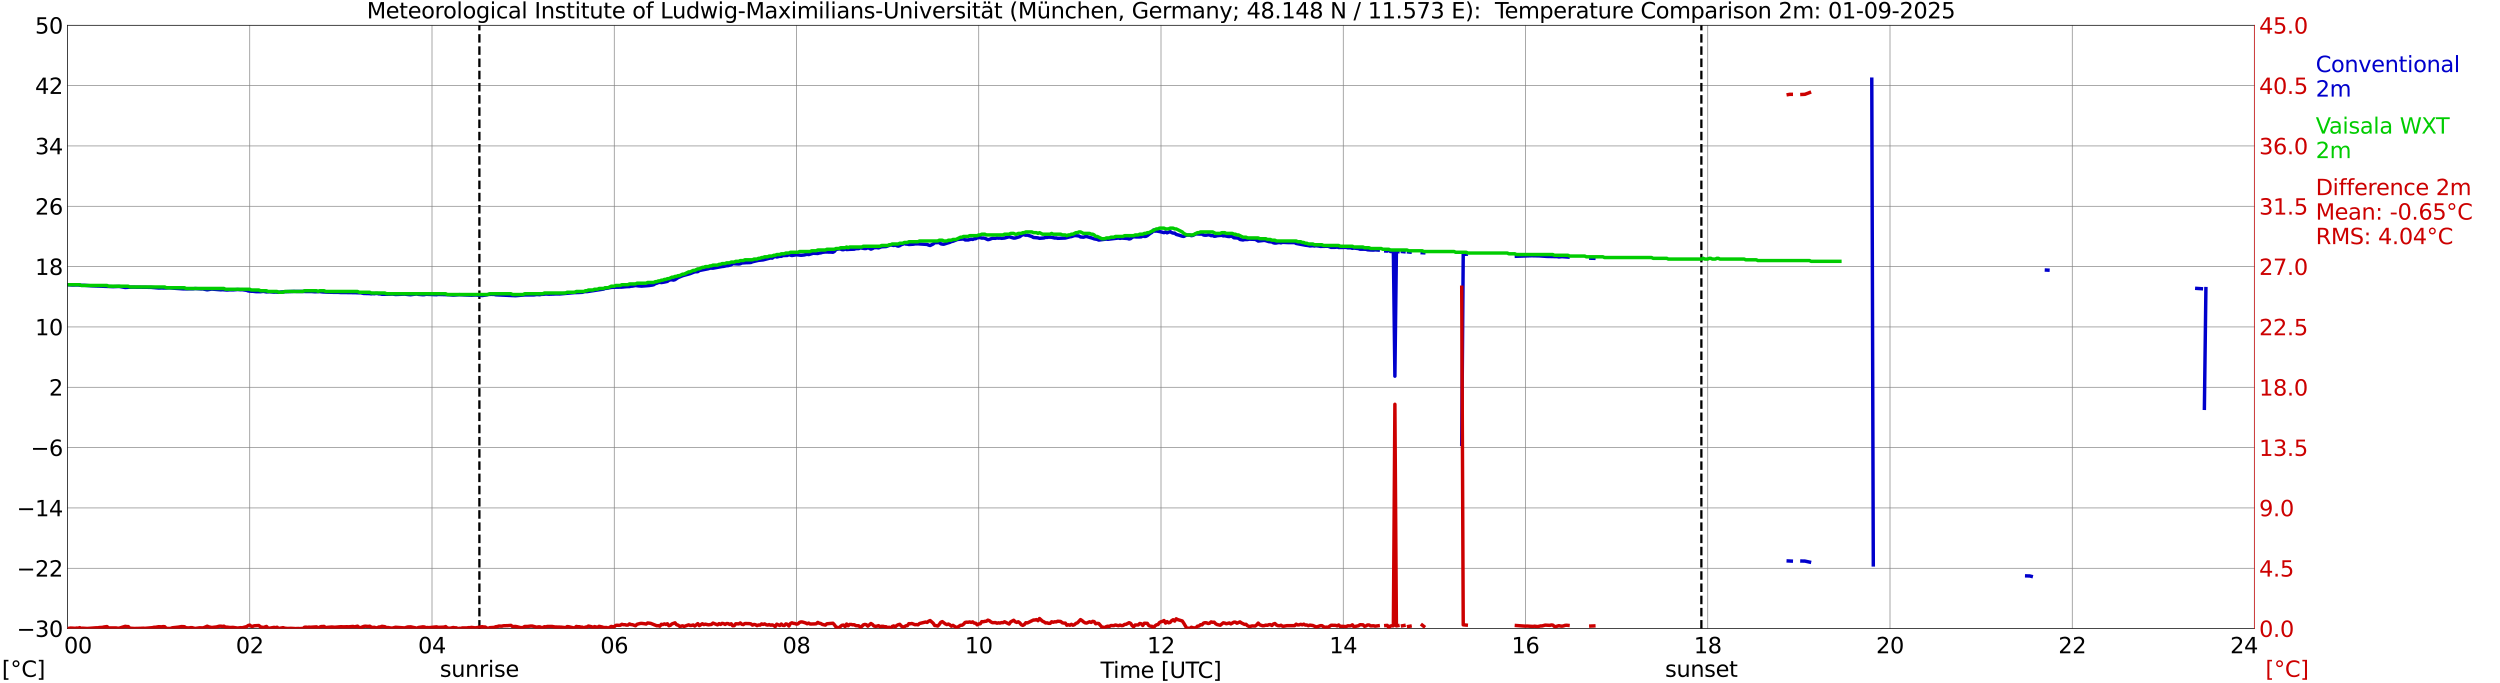 <?xml version="1.0" encoding="utf-8" standalone="no"?>
<!DOCTYPE svg PUBLIC "-//W3C//DTD SVG 1.1//EN"
  "http://www.w3.org/Graphics/SVG/1.1/DTD/svg11.dtd">
<svg xmlns:xlink="http://www.w3.org/1999/xlink" width="1085.4pt" height="296.64pt" viewBox="0 0 1085.4 296.64" xmlns="http://www.w3.org/2000/svg" version="1.1">
 <defs>
  <style type="text/css">*{stroke-linejoin: round; stroke-linecap: butt}</style>
 </defs>
 <g id="figure_1">
  <g id="patch_1">
   <path d="M 0 296.64 
L 1085.4 296.64 
L 1085.4 0 
L 0 0 
z
" style="fill: #ffffff"/>
  </g>
  <g id="axes_1">
   <g id="patch_2">
    <path d="M 29.306 272.909 
L 978.814 272.909 
L 978.814 10.976 
L 29.306 10.976 
z
" style="fill: #ffffff"/>
   </g>
   <g id="patch_3">
    <path d="M 978.814 272.909 
L 978.814 272.909 
L 978.814 10.976 
L 978.814 10.976 
z
" clip-path="url(#p8ee10e92af)" style="fill: #d3d3d3; opacity: 0.25; stroke: #d3d3d3; stroke-linejoin: miter"/>
   </g>
   <g id="matplotlib.axis_1">
    <g id="xtick_1">
     <g id="line2d_1">
      <path d="M 29.306 272.909 
L 29.306 10.976 
" clip-path="url(#p8ee10e92af)" style="fill: none; stroke: #808080; stroke-width: 0.3; stroke-linecap: square"/>
     </g>
     <g id="line2d_2"/>
     <g id="text_1">
      <!--    00 -->
      <g transform="translate(18.733 283.627) scale(0.095 -0.095)">
       <defs>
        <path id="DejaVuSans-20" transform="scale(0.016)"/>
        <path id="DejaVuSans-30" d="M 2034 4250 
Q 1547 4250 1301 3770 
Q 1056 3291 1056 2328 
Q 1056 1369 1301 889 
Q 1547 409 2034 409 
Q 2525 409 2770 889 
Q 3016 1369 3016 2328 
Q 3016 3291 2770 3770 
Q 2525 4250 2034 4250 
z
M 2034 4750 
Q 2819 4750 3233 4129 
Q 3647 3509 3647 2328 
Q 3647 1150 3233 529 
Q 2819 -91 2034 -91 
Q 1250 -91 836 529 
Q 422 1150 422 2328 
Q 422 3509 836 4129 
Q 1250 4750 2034 4750 
z
" transform="scale(0.016)"/>
       </defs>
       <use xlink:href="#DejaVuSans-20"/>
       <use xlink:href="#DejaVuSans-20" transform="translate(31.787 0)"/>
       <use xlink:href="#DejaVuSans-20" transform="translate(63.574 0)"/>
       <use xlink:href="#DejaVuSans-30" transform="translate(95.361 0)"/>
       <use xlink:href="#DejaVuSans-30" transform="translate(158.984 0)"/>
      </g>
     </g>
    </g>
    <g id="xtick_2">
     <g id="line2d_3">
      <path d="M 108.431 272.909 
L 108.431 10.976 
" clip-path="url(#p8ee10e92af)" style="fill: none; stroke: #808080; stroke-width: 0.3; stroke-linecap: square"/>
     </g>
     <g id="line2d_4"/>
     <g id="text_2">
      <!-- 02 -->
      <g transform="translate(102.387 283.627) scale(0.095 -0.095)">
       <defs>
        <path id="DejaVuSans-32" d="M 1228 531 
L 3431 531 
L 3431 0 
L 469 0 
L 469 531 
Q 828 903 1448 1529 
Q 2069 2156 2228 2338 
Q 2531 2678 2651 2914 
Q 2772 3150 2772 3378 
Q 2772 3750 2511 3984 
Q 2250 4219 1831 4219 
Q 1534 4219 1204 4116 
Q 875 4013 500 3803 
L 500 4441 
Q 881 4594 1212 4672 
Q 1544 4750 1819 4750 
Q 2544 4750 2975 4387 
Q 3406 4025 3406 3419 
Q 3406 3131 3298 2873 
Q 3191 2616 2906 2266 
Q 2828 2175 2409 1742 
Q 1991 1309 1228 531 
z
" transform="scale(0.016)"/>
       </defs>
       <use xlink:href="#DejaVuSans-30"/>
       <use xlink:href="#DejaVuSans-32" transform="translate(63.623 0)"/>
      </g>
     </g>
    </g>
    <g id="xtick_3">
     <g id="line2d_5">
      <path d="M 187.557 272.909 
L 187.557 10.976 
" clip-path="url(#p8ee10e92af)" style="fill: none; stroke: #808080; stroke-width: 0.3; stroke-linecap: square"/>
     </g>
     <g id="line2d_6"/>
     <g id="text_3">
      <!-- 04 -->
      <g transform="translate(181.513 283.627) scale(0.095 -0.095)">
       <defs>
        <path id="DejaVuSans-34" d="M 2419 4116 
L 825 1625 
L 2419 1625 
L 2419 4116 
z
M 2253 4666 
L 3047 4666 
L 3047 1625 
L 3713 1625 
L 3713 1100 
L 3047 1100 
L 3047 0 
L 2419 0 
L 2419 1100 
L 313 1100 
L 313 1709 
L 2253 4666 
z
" transform="scale(0.016)"/>
       </defs>
       <use xlink:href="#DejaVuSans-30"/>
       <use xlink:href="#DejaVuSans-34" transform="translate(63.623 0)"/>
      </g>
     </g>
    </g>
    <g id="xtick_4">
     <g id="line2d_7">
      <path d="M 266.683 272.909 
L 266.683 10.976 
" clip-path="url(#p8ee10e92af)" style="fill: none; stroke: #808080; stroke-width: 0.3; stroke-linecap: square"/>
     </g>
     <g id="line2d_8"/>
     <g id="text_4">
      <!-- 06 -->
      <g transform="translate(260.638 283.627) scale(0.095 -0.095)">
       <defs>
        <path id="DejaVuSans-36" d="M 2113 2584 
Q 1688 2584 1439 2293 
Q 1191 2003 1191 1497 
Q 1191 994 1439 701 
Q 1688 409 2113 409 
Q 2538 409 2786 701 
Q 3034 994 3034 1497 
Q 3034 2003 2786 2293 
Q 2538 2584 2113 2584 
z
M 3366 4563 
L 3366 3988 
Q 3128 4100 2886 4159 
Q 2644 4219 2406 4219 
Q 1781 4219 1451 3797 
Q 1122 3375 1075 2522 
Q 1259 2794 1537 2939 
Q 1816 3084 2150 3084 
Q 2853 3084 3261 2657 
Q 3669 2231 3669 1497 
Q 3669 778 3244 343 
Q 2819 -91 2113 -91 
Q 1303 -91 875 529 
Q 447 1150 447 2328 
Q 447 3434 972 4092 
Q 1497 4750 2381 4750 
Q 2619 4750 2861 4703 
Q 3103 4656 3366 4563 
z
" transform="scale(0.016)"/>
       </defs>
       <use xlink:href="#DejaVuSans-30"/>
       <use xlink:href="#DejaVuSans-36" transform="translate(63.623 0)"/>
      </g>
     </g>
    </g>
    <g id="xtick_5">
     <g id="line2d_9">
      <path d="M 345.808 272.909 
L 345.808 10.976 
" clip-path="url(#p8ee10e92af)" style="fill: none; stroke: #808080; stroke-width: 0.3; stroke-linecap: square"/>
     </g>
     <g id="line2d_10"/>
     <g id="text_5">
      <!-- 08 -->
      <g transform="translate(339.764 283.627) scale(0.095 -0.095)">
       <defs>
        <path id="DejaVuSans-38" d="M 2034 2216 
Q 1584 2216 1326 1975 
Q 1069 1734 1069 1313 
Q 1069 891 1326 650 
Q 1584 409 2034 409 
Q 2484 409 2743 651 
Q 3003 894 3003 1313 
Q 3003 1734 2745 1975 
Q 2488 2216 2034 2216 
z
M 1403 2484 
Q 997 2584 770 2862 
Q 544 3141 544 3541 
Q 544 4100 942 4425 
Q 1341 4750 2034 4750 
Q 2731 4750 3128 4425 
Q 3525 4100 3525 3541 
Q 3525 3141 3298 2862 
Q 3072 2584 2669 2484 
Q 3125 2378 3379 2068 
Q 3634 1759 3634 1313 
Q 3634 634 3220 271 
Q 2806 -91 2034 -91 
Q 1263 -91 848 271 
Q 434 634 434 1313 
Q 434 1759 690 2068 
Q 947 2378 1403 2484 
z
M 1172 3481 
Q 1172 3119 1398 2916 
Q 1625 2713 2034 2713 
Q 2441 2713 2670 2916 
Q 2900 3119 2900 3481 
Q 2900 3844 2670 4047 
Q 2441 4250 2034 4250 
Q 1625 4250 1398 4047 
Q 1172 3844 1172 3481 
z
" transform="scale(0.016)"/>
       </defs>
       <use xlink:href="#DejaVuSans-30"/>
       <use xlink:href="#DejaVuSans-38" transform="translate(63.623 0)"/>
      </g>
     </g>
    </g>
    <g id="xtick_6">
     <g id="line2d_11">
      <path d="M 424.934 272.909 
L 424.934 10.976 
" clip-path="url(#p8ee10e92af)" style="fill: none; stroke: #808080; stroke-width: 0.3; stroke-linecap: square"/>
     </g>
     <g id="line2d_12"/>
     <g id="text_6">
      <!-- 10 -->
      <g transform="translate(418.89 283.627) scale(0.095 -0.095)">
       <defs>
        <path id="DejaVuSans-31" d="M 794 531 
L 1825 531 
L 1825 4091 
L 703 3866 
L 703 4441 
L 1819 4666 
L 2450 4666 
L 2450 531 
L 3481 531 
L 3481 0 
L 794 0 
L 794 531 
z
" transform="scale(0.016)"/>
       </defs>
       <use xlink:href="#DejaVuSans-31"/>
       <use xlink:href="#DejaVuSans-30" transform="translate(63.623 0)"/>
      </g>
     </g>
    </g>
    <g id="xtick_7">
     <g id="line2d_13">
      <path d="M 504.06 272.909 
L 504.06 10.976 
" clip-path="url(#p8ee10e92af)" style="fill: none; stroke: #808080; stroke-width: 0.3; stroke-linecap: square"/>
     </g>
     <g id="line2d_14"/>
     <g id="text_7">
      <!-- 12 -->
      <g transform="translate(498.015 283.627) scale(0.095 -0.095)">
       <use xlink:href="#DejaVuSans-31"/>
       <use xlink:href="#DejaVuSans-32" transform="translate(63.623 0)"/>
      </g>
     </g>
    </g>
    <g id="xtick_8">
     <g id="line2d_15">
      <path d="M 583.185 272.909 
L 583.185 10.976 
" clip-path="url(#p8ee10e92af)" style="fill: none; stroke: #808080; stroke-width: 0.3; stroke-linecap: square"/>
     </g>
     <g id="line2d_16"/>
     <g id="text_8">
      <!-- 14 -->
      <g transform="translate(577.141 283.627) scale(0.095 -0.095)">
       <use xlink:href="#DejaVuSans-31"/>
       <use xlink:href="#DejaVuSans-34" transform="translate(63.623 0)"/>
      </g>
     </g>
    </g>
    <g id="xtick_9">
     <g id="line2d_17">
      <path d="M 662.311 272.909 
L 662.311 10.976 
" clip-path="url(#p8ee10e92af)" style="fill: none; stroke: #808080; stroke-width: 0.3; stroke-linecap: square"/>
     </g>
     <g id="line2d_18"/>
     <g id="text_9">
      <!-- 16 -->
      <g transform="translate(656.267 283.627) scale(0.095 -0.095)">
       <use xlink:href="#DejaVuSans-31"/>
       <use xlink:href="#DejaVuSans-36" transform="translate(63.623 0)"/>
      </g>
     </g>
    </g>
    <g id="xtick_10">
     <g id="line2d_19">
      <path d="M 741.437 272.909 
L 741.437 10.976 
" clip-path="url(#p8ee10e92af)" style="fill: none; stroke: #808080; stroke-width: 0.3; stroke-linecap: square"/>
     </g>
     <g id="line2d_20"/>
     <g id="text_10">
      <!-- 18 -->
      <g transform="translate(735.392 283.627) scale(0.095 -0.095)">
       <use xlink:href="#DejaVuSans-31"/>
       <use xlink:href="#DejaVuSans-38" transform="translate(63.623 0)"/>
      </g>
     </g>
    </g>
    <g id="xtick_11">
     <g id="line2d_21">
      <path d="M 820.562 272.909 
L 820.562 10.976 
" clip-path="url(#p8ee10e92af)" style="fill: none; stroke: #808080; stroke-width: 0.3; stroke-linecap: square"/>
     </g>
     <g id="line2d_22"/>
     <g id="text_11">
      <!-- 20 -->
      <g transform="translate(814.518 283.627) scale(0.095 -0.095)">
       <use xlink:href="#DejaVuSans-32"/>
       <use xlink:href="#DejaVuSans-30" transform="translate(63.623 0)"/>
      </g>
     </g>
    </g>
    <g id="xtick_12">
     <g id="line2d_23">
      <path d="M 899.688 272.909 
L 899.688 10.976 
" clip-path="url(#p8ee10e92af)" style="fill: none; stroke: #808080; stroke-width: 0.3; stroke-linecap: square"/>
     </g>
     <g id="line2d_24"/>
     <g id="text_12">
      <!-- 22 -->
      <g transform="translate(893.644 283.627) scale(0.095 -0.095)">
       <use xlink:href="#DejaVuSans-32"/>
       <use xlink:href="#DejaVuSans-32" transform="translate(63.623 0)"/>
      </g>
     </g>
    </g>
    <g id="xtick_13">
     <g id="line2d_25">
      <path d="M 978.814 272.909 
L 978.814 10.976 
" clip-path="url(#p8ee10e92af)" style="fill: none; stroke: #808080; stroke-width: 0.3; stroke-linecap: square"/>
     </g>
     <g id="line2d_26"/>
     <g id="text_13">
      <!-- 24    -->
      <g transform="translate(968.241 283.627) scale(0.095 -0.095)">
       <use xlink:href="#DejaVuSans-32"/>
       <use xlink:href="#DejaVuSans-34" transform="translate(63.623 0)"/>
       <use xlink:href="#DejaVuSans-20" transform="translate(127.246 0)"/>
       <use xlink:href="#DejaVuSans-20" transform="translate(159.033 0)"/>
       <use xlink:href="#DejaVuSans-20" transform="translate(190.82 0)"/>
      </g>
     </g>
    </g>
    <g id="text_14">
     <!-- Time [UTC] -->
     <g transform="translate(477.806 294.322) scale(0.095 -0.095)">
      <defs>
       <path id="DejaVuSans-54" d="M -19 4666 
L 3928 4666 
L 3928 4134 
L 2272 4134 
L 2272 0 
L 1638 0 
L 1638 4134 
L -19 4134 
L -19 4666 
z
" transform="scale(0.016)"/>
       <path id="DejaVuSans-69" d="M 603 3500 
L 1178 3500 
L 1178 0 
L 603 0 
L 603 3500 
z
M 603 4863 
L 1178 4863 
L 1178 4134 
L 603 4134 
L 603 4863 
z
" transform="scale(0.016)"/>
       <path id="DejaVuSans-6d" d="M 3328 2828 
Q 3544 3216 3844 3400 
Q 4144 3584 4550 3584 
Q 5097 3584 5394 3201 
Q 5691 2819 5691 2113 
L 5691 0 
L 5113 0 
L 5113 2094 
Q 5113 2597 4934 2840 
Q 4756 3084 4391 3084 
Q 3944 3084 3684 2787 
Q 3425 2491 3425 1978 
L 3425 0 
L 2847 0 
L 2847 2094 
Q 2847 2600 2669 2842 
Q 2491 3084 2119 3084 
Q 1678 3084 1418 2786 
Q 1159 2488 1159 1978 
L 1159 0 
L 581 0 
L 581 3500 
L 1159 3500 
L 1159 2956 
Q 1356 3278 1631 3431 
Q 1906 3584 2284 3584 
Q 2666 3584 2933 3390 
Q 3200 3197 3328 2828 
z
" transform="scale(0.016)"/>
       <path id="DejaVuSans-65" d="M 3597 1894 
L 3597 1613 
L 953 1613 
Q 991 1019 1311 708 
Q 1631 397 2203 397 
Q 2534 397 2845 478 
Q 3156 559 3463 722 
L 3463 178 
Q 3153 47 2828 -22 
Q 2503 -91 2169 -91 
Q 1331 -91 842 396 
Q 353 884 353 1716 
Q 353 2575 817 3079 
Q 1281 3584 2069 3584 
Q 2775 3584 3186 3129 
Q 3597 2675 3597 1894 
z
M 3022 2063 
Q 3016 2534 2758 2815 
Q 2500 3097 2075 3097 
Q 1594 3097 1305 2825 
Q 1016 2553 972 2059 
L 3022 2063 
z
" transform="scale(0.016)"/>
       <path id="DejaVuSans-5b" d="M 550 4863 
L 1875 4863 
L 1875 4416 
L 1125 4416 
L 1125 -397 
L 1875 -397 
L 1875 -844 
L 550 -844 
L 550 4863 
z
" transform="scale(0.016)"/>
       <path id="DejaVuSans-55" d="M 556 4666 
L 1191 4666 
L 1191 1831 
Q 1191 1081 1462 751 
Q 1734 422 2344 422 
Q 2950 422 3222 751 
Q 3494 1081 3494 1831 
L 3494 4666 
L 4128 4666 
L 4128 1753 
Q 4128 841 3676 375 
Q 3225 -91 2344 -91 
Q 1459 -91 1007 375 
Q 556 841 556 1753 
L 556 4666 
z
" transform="scale(0.016)"/>
       <path id="DejaVuSans-43" d="M 4122 4306 
L 4122 3641 
Q 3803 3938 3442 4084 
Q 3081 4231 2675 4231 
Q 1875 4231 1450 3742 
Q 1025 3253 1025 2328 
Q 1025 1406 1450 917 
Q 1875 428 2675 428 
Q 3081 428 3442 575 
Q 3803 722 4122 1019 
L 4122 359 
Q 3791 134 3420 21 
Q 3050 -91 2638 -91 
Q 1578 -91 968 557 
Q 359 1206 359 2328 
Q 359 3453 968 4101 
Q 1578 4750 2638 4750 
Q 3056 4750 3426 4639 
Q 3797 4528 4122 4306 
z
" transform="scale(0.016)"/>
       <path id="DejaVuSans-5d" d="M 1947 4863 
L 1947 -844 
L 622 -844 
L 622 -397 
L 1369 -397 
L 1369 4416 
L 622 4416 
L 622 4863 
L 1947 4863 
z
" transform="scale(0.016)"/>
      </defs>
      <use xlink:href="#DejaVuSans-54"/>
      <use xlink:href="#DejaVuSans-69" transform="translate(57.959 0)"/>
      <use xlink:href="#DejaVuSans-6d" transform="translate(85.742 0)"/>
      <use xlink:href="#DejaVuSans-65" transform="translate(183.154 0)"/>
      <use xlink:href="#DejaVuSans-20" transform="translate(244.678 0)"/>
      <use xlink:href="#DejaVuSans-5b" transform="translate(276.465 0)"/>
      <use xlink:href="#DejaVuSans-55" transform="translate(315.479 0)"/>
      <use xlink:href="#DejaVuSans-54" transform="translate(388.672 0)"/>
      <use xlink:href="#DejaVuSans-43" transform="translate(443.881 0)"/>
      <use xlink:href="#DejaVuSans-5d" transform="translate(513.705 0)"/>
     </g>
    </g>
   </g>
   <g id="matplotlib.axis_2">
    <g id="ytick_1">
     <g id="line2d_27">
      <path d="M 29.306 272.909 
L 978.814 272.909 
" clip-path="url(#p8ee10e92af)" style="fill: none; stroke: #808080; stroke-width: 0.3; stroke-linecap: square"/>
     </g>
     <g id="line2d_28"/>
     <g id="text_15">
      <!-- −30 -->
      <g transform="translate(7.256 276.518) scale(0.095 -0.095)">
       <defs>
        <path id="DejaVuSans-2212" d="M 678 2272 
L 4684 2272 
L 4684 1741 
L 678 1741 
L 678 2272 
z
" transform="scale(0.016)"/>
        <path id="DejaVuSans-33" d="M 2597 2516 
Q 3050 2419 3304 2112 
Q 3559 1806 3559 1356 
Q 3559 666 3084 287 
Q 2609 -91 1734 -91 
Q 1441 -91 1130 -33 
Q 819 25 488 141 
L 488 750 
Q 750 597 1062 519 
Q 1375 441 1716 441 
Q 2309 441 2620 675 
Q 2931 909 2931 1356 
Q 2931 1769 2642 2001 
Q 2353 2234 1838 2234 
L 1294 2234 
L 1294 2753 
L 1863 2753 
Q 2328 2753 2575 2939 
Q 2822 3125 2822 3475 
Q 2822 3834 2567 4026 
Q 2313 4219 1838 4219 
Q 1578 4219 1281 4162 
Q 984 4106 628 3988 
L 628 4550 
Q 988 4650 1302 4700 
Q 1616 4750 1894 4750 
Q 2613 4750 3031 4423 
Q 3450 4097 3450 3541 
Q 3450 3153 3228 2886 
Q 3006 2619 2597 2516 
z
" transform="scale(0.016)"/>
       </defs>
       <use xlink:href="#DejaVuSans-2212"/>
       <use xlink:href="#DejaVuSans-33" transform="translate(83.789 0)"/>
       <use xlink:href="#DejaVuSans-30" transform="translate(147.412 0)"/>
      </g>
     </g>
    </g>
    <g id="ytick_2">
     <g id="line2d_29">
      <path d="M 29.306 246.715 
L 978.814 246.715 
" clip-path="url(#p8ee10e92af)" style="fill: none; stroke: #808080; stroke-width: 0.3; stroke-linecap: square"/>
     </g>
     <g id="line2d_30"/>
     <g id="text_16">
      <!-- −22 -->
      <g transform="translate(7.256 250.325) scale(0.095 -0.095)">
       <use xlink:href="#DejaVuSans-2212"/>
       <use xlink:href="#DejaVuSans-32" transform="translate(83.789 0)"/>
       <use xlink:href="#DejaVuSans-32" transform="translate(147.412 0)"/>
      </g>
     </g>
    </g>
    <g id="ytick_3">
     <g id="line2d_31">
      <path d="M 29.306 220.522 
L 978.814 220.522 
" clip-path="url(#p8ee10e92af)" style="fill: none; stroke: #808080; stroke-width: 0.3; stroke-linecap: square"/>
     </g>
     <g id="line2d_32"/>
     <g id="text_17">
      <!-- −14 -->
      <g transform="translate(7.256 224.131) scale(0.095 -0.095)">
       <use xlink:href="#DejaVuSans-2212"/>
       <use xlink:href="#DejaVuSans-31" transform="translate(83.789 0)"/>
       <use xlink:href="#DejaVuSans-34" transform="translate(147.412 0)"/>
      </g>
     </g>
    </g>
    <g id="ytick_4">
     <g id="line2d_33">
      <path d="M 29.306 194.329 
L 978.814 194.329 
" clip-path="url(#p8ee10e92af)" style="fill: none; stroke: #808080; stroke-width: 0.3; stroke-linecap: square"/>
     </g>
     <g id="line2d_34"/>
     <g id="text_18">
      <!-- −6 -->
      <g transform="translate(13.301 197.938) scale(0.095 -0.095)">
       <use xlink:href="#DejaVuSans-2212"/>
       <use xlink:href="#DejaVuSans-36" transform="translate(83.789 0)"/>
      </g>
     </g>
    </g>
    <g id="ytick_5">
     <g id="line2d_35">
      <path d="M 29.306 168.136 
L 978.814 168.136 
" clip-path="url(#p8ee10e92af)" style="fill: none; stroke: #808080; stroke-width: 0.3; stroke-linecap: square"/>
     </g>
     <g id="line2d_36"/>
     <g id="text_19">
      <!-- 2 -->
      <g transform="translate(21.261 171.745) scale(0.095 -0.095)">
       <use xlink:href="#DejaVuSans-32"/>
      </g>
     </g>
    </g>
    <g id="ytick_6">
     <g id="line2d_37">
      <path d="M 29.306 141.942 
L 978.814 141.942 
" clip-path="url(#p8ee10e92af)" style="fill: none; stroke: #808080; stroke-width: 0.3; stroke-linecap: square"/>
     </g>
     <g id="line2d_38"/>
     <g id="text_20">
      <!-- 10 -->
      <g transform="translate(15.217 145.551) scale(0.095 -0.095)">
       <use xlink:href="#DejaVuSans-31"/>
       <use xlink:href="#DejaVuSans-30" transform="translate(63.623 0)"/>
      </g>
     </g>
    </g>
    <g id="ytick_7">
     <g id="line2d_39">
      <path d="M 29.306 115.749 
L 978.814 115.749 
" clip-path="url(#p8ee10e92af)" style="fill: none; stroke: #808080; stroke-width: 0.3; stroke-linecap: square"/>
     </g>
     <g id="line2d_40"/>
     <g id="text_21">
      <!-- 18 -->
      <g transform="translate(15.217 119.358) scale(0.095 -0.095)">
       <use xlink:href="#DejaVuSans-31"/>
       <use xlink:href="#DejaVuSans-38" transform="translate(63.623 0)"/>
      </g>
     </g>
    </g>
    <g id="ytick_8">
     <g id="line2d_41">
      <path d="M 29.306 89.556 
L 978.814 89.556 
" clip-path="url(#p8ee10e92af)" style="fill: none; stroke: #808080; stroke-width: 0.3; stroke-linecap: square"/>
     </g>
     <g id="line2d_42"/>
     <g id="text_22">
      <!-- 26 -->
      <g transform="translate(15.217 93.165) scale(0.095 -0.095)">
       <use xlink:href="#DejaVuSans-32"/>
       <use xlink:href="#DejaVuSans-36" transform="translate(63.623 0)"/>
      </g>
     </g>
    </g>
    <g id="ytick_9">
     <g id="line2d_43">
      <path d="M 29.306 63.362 
L 978.814 63.362 
" clip-path="url(#p8ee10e92af)" style="fill: none; stroke: #808080; stroke-width: 0.3; stroke-linecap: square"/>
     </g>
     <g id="line2d_44"/>
     <g id="text_23">
      <!-- 34 -->
      <g transform="translate(15.217 66.972) scale(0.095 -0.095)">
       <use xlink:href="#DejaVuSans-33"/>
       <use xlink:href="#DejaVuSans-34" transform="translate(63.623 0)"/>
      </g>
     </g>
    </g>
    <g id="ytick_10">
     <g id="line2d_45">
      <path d="M 29.306 37.169 
L 978.814 37.169 
" clip-path="url(#p8ee10e92af)" style="fill: none; stroke: #808080; stroke-width: 0.3; stroke-linecap: square"/>
     </g>
     <g id="line2d_46"/>
     <g id="text_24">
      <!-- 42 -->
      <g transform="translate(15.217 40.778) scale(0.095 -0.095)">
       <use xlink:href="#DejaVuSans-34"/>
       <use xlink:href="#DejaVuSans-32" transform="translate(63.623 0)"/>
      </g>
     </g>
    </g>
    <g id="ytick_11">
     <g id="line2d_47">
      <path d="M 29.306 10.976 
L 978.814 10.976 
" clip-path="url(#p8ee10e92af)" style="fill: none; stroke: #808080; stroke-width: 0.3; stroke-linecap: square"/>
     </g>
     <g id="line2d_48"/>
     <g id="text_25">
      <!-- 50 -->
      <g transform="translate(15.217 14.585) scale(0.095 -0.095)">
       <defs>
        <path id="DejaVuSans-35" d="M 691 4666 
L 3169 4666 
L 3169 4134 
L 1269 4134 
L 1269 2991 
Q 1406 3038 1543 3061 
Q 1681 3084 1819 3084 
Q 2600 3084 3056 2656 
Q 3513 2228 3513 1497 
Q 3513 744 3044 326 
Q 2575 -91 1722 -91 
Q 1428 -91 1123 -41 
Q 819 9 494 109 
L 494 744 
Q 775 591 1075 516 
Q 1375 441 1709 441 
Q 2250 441 2565 725 
Q 2881 1009 2881 1497 
Q 2881 1984 2565 2268 
Q 2250 2553 1709 2553 
Q 1456 2553 1204 2497 
Q 953 2441 691 2322 
L 691 4666 
z
" transform="scale(0.016)"/>
       </defs>
       <use xlink:href="#DejaVuSans-35"/>
       <use xlink:href="#DejaVuSans-30" transform="translate(63.623 0)"/>
      </g>
     </g>
    </g>
   </g>
   <g id="line2d_49">
    <path d="M 208.13 272.909 
L 208.13 10.976 
" clip-path="url(#p8ee10e92af)" style="fill: none; stroke-dasharray: 3.7,1.6; stroke-dashoffset: 0; stroke: #000000"/>
   </g>
   <g id="line2d_50">
    <path d="M 738.667 272.909 
L 738.667 10.976 
" clip-path="url(#p8ee10e92af)" style="fill: none; stroke-dasharray: 3.7,1.6; stroke-dashoffset: 0; stroke: #000000"/>
   </g>
   <g id="line2d_51">
    <path d="M 29.306 123.607 
L 31.284 123.738 
L 33.921 123.705 
L 35.24 123.869 
L 36.559 123.869 
L 39.856 124.098 
L 49.087 124.458 
L 51.725 124.36 
L 54.362 124.818 
L 57 124.655 
L 65.572 124.753 
L 68.869 125.048 
L 70.187 125.015 
L 71.506 125.048 
L 73.484 124.949 
L 76.122 125.179 
L 79.419 125.408 
L 81.397 125.408 
L 84.034 125.375 
L 84.694 125.277 
L 87.331 125.44 
L 87.991 125.408 
L 89.309 125.702 
L 89.969 125.833 
L 91.288 125.604 
L 91.947 125.506 
L 95.903 125.833 
L 96.563 125.768 
L 98.541 125.932 
L 99.86 125.833 
L 101.178 125.866 
L 103.156 125.702 
L 104.475 125.801 
L 105.135 125.768 
L 107.113 126.063 
L 107.772 126.324 
L 109.091 126.455 
L 109.75 126.455 
L 111.069 126.619 
L 113.047 126.652 
L 114.366 126.488 
L 115.685 126.75 
L 117.003 126.652 
L 118.982 126.848 
L 119.641 126.783 
L 120.96 126.914 
L 122.278 126.75 
L 123.597 126.652 
L 127.553 126.521 
L 130.191 126.554 
L 132.169 126.554 
L 134.147 126.586 
L 135.466 126.586 
L 136.785 126.685 
L 138.763 126.586 
L 140.082 126.75 
L 142.06 126.848 
L 144.697 126.914 
L 146.676 126.914 
L 147.994 127.012 
L 149.972 127.012 
L 154.588 127.078 
L 155.907 127.143 
L 156.566 127.11 
L 157.885 127.405 
L 159.204 127.438 
L 160.523 127.47 
L 161.182 127.569 
L 161.841 127.47 
L 162.501 127.536 
L 163.16 127.405 
L 163.819 127.405 
L 164.479 127.601 
L 165.138 127.601 
L 165.798 127.765 
L 167.776 127.765 
L 169.094 127.732 
L 170.413 127.667 
L 171.732 127.863 
L 175.688 127.7 
L 177.666 127.929 
L 178.326 127.962 
L 180.963 127.601 
L 181.623 127.798 
L 183.601 127.962 
L 184.26 127.929 
L 184.92 127.765 
L 189.535 127.962 
L 190.195 127.831 
L 194.81 127.962 
L 196.129 128.06 
L 196.788 128.125 
L 199.426 127.929 
L 201.404 128.027 
L 204.701 128.158 
L 206.679 128.06 
L 209.317 128.322 
L 211.295 128.027 
L 211.954 127.831 
L 213.273 127.798 
L 214.592 127.831 
L 215.251 127.994 
L 223.823 128.387 
L 227.779 128.06 
L 231.736 128.06 
L 233.054 127.863 
L 234.373 127.962 
L 235.033 127.798 
L 235.692 127.798 
L 237.011 127.634 
L 238.329 127.732 
L 240.308 127.667 
L 241.626 127.601 
L 242.945 127.634 
L 249.539 127.045 
L 250.858 127.012 
L 252.836 126.914 
L 253.495 126.685 
L 254.155 126.586 
L 254.814 126.619 
L 262.067 125.506 
L 262.726 125.179 
L 263.386 125.179 
L 265.364 124.786 
L 266.683 124.72 
L 269.98 124.655 
L 271.958 124.458 
L 273.277 124.425 
L 273.936 124.262 
L 274.595 124.229 
L 275.914 123.967 
L 277.233 124.131 
L 278.552 124.229 
L 281.849 123.967 
L 283.167 123.771 
L 283.827 123.607 
L 284.486 123.149 
L 285.145 122.985 
L 285.805 122.69 
L 286.464 122.559 
L 287.124 122.69 
L 288.442 122.461 
L 289.761 122.166 
L 290.42 121.675 
L 291.08 121.479 
L 291.739 121.479 
L 292.399 121.61 
L 293.058 121.413 
L 294.377 120.529 
L 296.355 119.711 
L 299.652 118.794 
L 301.63 118.008 
L 302.949 117.943 
L 303.608 117.451 
L 307.564 116.666 
L 308.224 116.404 
L 309.543 116.437 
L 313.499 115.716 
L 314.158 115.651 
L 315.477 115.356 
L 316.136 115.323 
L 317.455 114.963 
L 318.114 114.472 
L 320.752 114.603 
L 321.411 114.505 
L 322.071 114.177 
L 324.049 114.046 
L 325.368 114.014 
L 326.027 113.948 
L 326.686 113.653 
L 329.324 113.031 
L 331.302 112.835 
L 333.94 112.147 
L 334.599 111.984 
L 335.258 112.082 
L 335.918 111.591 
L 336.577 111.329 
L 337.236 111.591 
L 338.555 111.263 
L 339.215 111.296 
L 339.874 110.969 
L 341.852 110.903 
L 342.512 110.478 
L 343.171 110.772 
L 343.83 110.936 
L 345.808 110.608 
L 347.787 110.838 
L 349.105 110.707 
L 350.424 110.379 
L 351.083 110.543 
L 353.062 109.954 
L 355.04 110.052 
L 355.699 109.855 
L 356.359 109.79 
L 357.018 109.561 
L 358.337 109.397 
L 360.974 109.463 
L 361.634 109.528 
L 362.293 109.135 
L 362.952 108.284 
L 364.271 108.055 
L 364.93 108.12 
L 365.59 108.382 
L 366.249 108.415 
L 366.909 108.055 
L 367.568 108.349 
L 368.887 108.251 
L 370.865 108.186 
L 371.524 107.956 
L 372.843 107.924 
L 373.502 107.596 
L 374.821 107.825 
L 375.481 107.924 
L 376.14 107.858 
L 376.799 107.498 
L 378.118 108.153 
L 378.777 107.924 
L 379.437 107.531 
L 380.756 107.498 
L 381.415 107.629 
L 382.734 107.138 
L 384.712 107.04 
L 386.69 106.319 
L 388.009 106.581 
L 388.668 106.352 
L 389.328 106.679 
L 389.987 106.876 
L 390.646 106.647 
L 391.306 106.221 
L 391.965 106.025 
L 392.624 105.697 
L 393.284 105.959 
L 393.943 105.992 
L 394.603 106.156 
L 396.581 106.025 
L 397.24 105.894 
L 398.559 105.861 
L 399.878 105.959 
L 402.515 106.123 
L 403.175 106.418 
L 403.834 106.581 
L 405.153 105.926 
L 405.812 105.37 
L 407.79 105.304 
L 408.45 105.828 
L 409.109 105.992 
L 409.768 106.025 
L 411.087 105.599 
L 412.406 105.206 
L 413.065 104.879 
L 413.725 104.748 
L 415.703 103.962 
L 418.34 103.733 
L 419 104.158 
L 420.318 104.191 
L 421.637 103.831 
L 422.297 103.962 
L 422.956 103.667 
L 423.615 103.635 
L 424.275 103.242 
L 424.934 103.143 
L 425.593 103.176 
L 426.253 103.373 
L 426.912 103.34 
L 427.572 103.438 
L 428.89 104.06 
L 429.55 103.929 
L 430.869 103.438 
L 432.187 103.471 
L 432.847 103.307 
L 433.506 103.405 
L 434.165 103.34 
L 434.825 103.471 
L 436.144 103.34 
L 438.122 102.783 
L 440.1 103.373 
L 440.759 103.34 
L 442.737 102.75 
L 444.056 101.801 
L 445.375 102.128 
L 446.034 102.063 
L 448.012 102.685 
L 448.672 103.111 
L 449.991 103.209 
L 450.65 103.274 
L 451.309 103.471 
L 453.287 103.307 
L 453.947 103.045 
L 454.606 103.078 
L 455.266 102.947 
L 456.584 103.012 
L 457.903 103.34 
L 458.563 103.307 
L 459.222 103.471 
L 462.519 103.34 
L 464.497 102.816 
L 465.156 102.718 
L 466.475 102.292 
L 467.134 102.292 
L 468.453 102.456 
L 469.113 102.881 
L 470.431 102.98 
L 471.091 102.75 
L 471.75 102.685 
L 474.388 103.438 
L 475.047 103.7 
L 476.366 103.929 
L 477.025 104.224 
L 480.322 103.798 
L 480.981 103.896 
L 485.597 103.34 
L 486.256 103.504 
L 486.916 103.373 
L 489.553 103.536 
L 490.213 103.765 
L 490.872 103.602 
L 491.532 103.045 
L 492.191 102.783 
L 493.51 102.881 
L 495.488 102.849 
L 496.147 102.423 
L 496.807 102.652 
L 497.466 102.62 
L 498.125 102.292 
L 499.444 101.277 
L 500.103 100.917 
L 500.763 99.902 
L 501.422 100.36 
L 502.082 100.295 
L 503.4 100.524 
L 505.379 101.015 
L 506.038 100.721 
L 506.697 101.081 
L 508.016 100.557 
L 508.675 100.982 
L 509.335 101.212 
L 509.994 101.212 
L 510.654 101.768 
L 511.972 102.128 
L 513.291 102.554 
L 513.95 102.652 
L 514.61 102.292 
L 515.269 102.063 
L 516.588 102.063 
L 517.247 102.325 
L 517.907 102.194 
L 519.226 101.539 
L 521.204 101.637 
L 521.863 101.605 
L 522.522 102.03 
L 523.182 102.128 
L 523.841 102.096 
L 524.501 101.932 
L 525.16 101.997 
L 525.819 102.325 
L 526.479 102.227 
L 527.138 102.587 
L 527.797 102.521 
L 528.457 102.325 
L 530.435 102.161 
L 531.094 102.423 
L 531.754 102.358 
L 533.073 102.652 
L 533.732 102.718 
L 534.391 102.489 
L 535.051 102.685 
L 535.71 103.242 
L 537.029 103.307 
L 537.688 103.438 
L 538.348 103.962 
L 539.666 104.191 
L 540.326 103.995 
L 541.644 103.995 
L 542.304 103.831 
L 544.941 103.929 
L 545.601 104.224 
L 546.26 104.65 
L 548.898 104.355 
L 549.557 104.486 
L 550.876 104.911 
L 552.195 105.042 
L 552.854 105.403 
L 553.513 105.534 
L 554.173 105.501 
L 554.832 105.337 
L 555.491 105.304 
L 556.151 105.435 
L 556.81 105.206 
L 558.129 105.272 
L 559.448 105.337 
L 562.085 105.337 
L 562.745 105.697 
L 566.701 106.45 
L 568.02 106.614 
L 568.679 106.778 
L 569.998 106.679 
L 570.657 106.81 
L 571.317 106.679 
L 572.635 106.843 
L 573.295 106.974 
L 576.592 106.909 
L 577.91 107.4 
L 579.889 107.367 
L 580.548 107.236 
L 581.207 107.465 
L 584.504 107.4 
L 585.164 107.596 
L 586.482 107.596 
L 587.142 107.825 
L 587.801 107.694 
L 589.779 107.924 
L 590.439 108.186 
L 593.076 108.218 
L 593.736 108.448 
L 595.054 108.546 
L 596.373 108.579 
L 597.032 108.48 
L 598.351 108.579 
M 601.648 108.971 
L 602.307 109.004 
L 602.967 108.448 
L 603.626 109.168 
L 604.945 109.233 
L 605.604 163.323 
L 606.264 109.201 
L 606.923 109.266 
M 608.901 109.233 
L 609.561 109.299 
M 611.539 109.397 
L 612.198 109.463 
M 617.473 109.724 
L 618.133 109.757 
M 634.617 192.888 
L 635.276 110.445 
L 636.595 110.379 
M 658.355 111.263 
L 664.949 111.034 
L 668.246 111.1 
L 671.542 111.329 
L 676.158 111.427 
L 676.817 111.558 
L 678.136 111.427 
L 680.774 111.623 
M 690.664 112.115 
L 691.983 112.147 
M 776.384 243.54 
L 777.703 243.605 
M 782.318 243.572 
L 783.637 243.605 
L 785.615 244.031 
M 812.65 34.386 
L 813.309 245.242 
M 879.907 250.022 
L 881.225 250.055 
L 881.885 250.219 
M 888.479 117.255 
L 889.138 117.288 
M 953.757 125.211 
L 955.735 125.342 
M 957.054 177.27 
L 957.714 125.309 
M 959.032 125.309 
" clip-path="url(#p8ee10e92af)" style="fill: none; stroke: #0000cc; stroke-width: 1.5; stroke-linecap: square"/>
   </g>
   <g id="line2d_52">
    <path d="M 29.306 123.607 
L 34.581 123.607 
L 35.24 123.934 
L 46.45 123.934 
L 47.109 124.262 
L 55.681 124.262 
L 56.34 124.589 
L 71.506 124.589 
L 72.166 124.917 
L 80.078 124.917 
L 80.737 125.244 
L 97.222 125.244 
L 97.881 125.571 
L 108.431 125.571 
L 109.091 125.899 
L 112.388 125.899 
L 113.047 126.226 
L 115.685 126.226 
L 116.344 126.554 
L 120.3 126.554 
L 120.96 126.881 
L 122.938 126.881 
L 123.597 126.554 
L 131.51 126.554 
L 132.169 126.226 
L 137.444 126.226 
L 138.104 126.554 
L 138.763 126.226 
L 140.741 126.226 
L 141.4 126.554 
L 155.247 126.554 
L 155.907 126.881 
L 160.523 126.881 
L 161.182 127.209 
L 167.116 127.209 
L 167.776 127.536 
L 193.492 127.536 
L 194.151 127.863 
L 211.954 127.863 
L 212.614 127.536 
L 221.845 127.536 
L 222.504 127.863 
L 227.12 127.863 
L 227.779 127.536 
L 235.692 127.536 
L 236.351 127.209 
L 245.583 127.209 
L 246.242 126.881 
L 249.539 126.881 
L 250.198 126.554 
L 253.495 126.554 
L 254.155 126.226 
L 254.814 126.226 
L 255.473 125.899 
L 257.451 125.899 
L 258.111 125.571 
L 259.43 125.571 
L 260.089 125.244 
L 262.067 125.244 
L 262.726 124.917 
L 264.045 124.917 
L 265.364 124.262 
L 266.683 124.262 
L 267.342 123.934 
L 269.32 123.934 
L 269.98 123.607 
L 272.617 123.607 
L 273.277 123.28 
L 275.914 123.28 
L 276.573 122.952 
L 280.53 122.952 
L 281.189 122.625 
L 283.827 122.625 
L 284.486 122.297 
L 285.145 122.297 
L 285.805 121.97 
L 286.464 121.97 
L 287.124 121.642 
L 287.783 121.642 
L 288.442 121.315 
L 289.102 121.315 
L 289.761 120.988 
L 290.42 120.988 
L 291.739 120.333 
L 292.399 120.333 
L 293.058 120.005 
L 293.717 120.005 
L 294.377 119.678 
L 295.036 119.678 
L 296.355 119.023 
L 297.014 119.023 
L 298.992 118.041 
L 299.652 118.041 
L 300.971 117.386 
L 301.63 117.386 
L 302.949 116.731 
L 303.608 116.731 
L 304.927 116.076 
L 305.586 116.076 
L 306.246 115.749 
L 307.564 115.749 
L 308.224 115.422 
L 308.883 115.422 
L 309.543 115.094 
L 311.521 115.094 
L 312.18 114.767 
L 312.839 114.767 
L 313.499 114.439 
L 314.818 114.439 
L 315.477 114.112 
L 316.796 114.112 
L 317.455 113.784 
L 318.774 113.784 
L 319.433 113.457 
L 320.752 113.457 
L 321.411 113.13 
L 322.73 113.13 
L 323.39 112.802 
L 326.686 112.802 
L 327.346 112.475 
L 328.665 112.475 
L 329.324 112.147 
L 329.983 112.147 
L 330.643 111.82 
L 331.302 111.82 
L 331.961 111.493 
L 333.28 111.493 
L 333.94 111.165 
L 335.258 111.165 
L 335.918 110.838 
L 336.577 110.838 
L 337.236 110.51 
L 338.555 110.51 
L 339.215 110.183 
L 340.533 110.183 
L 341.193 109.855 
L 342.512 109.855 
L 343.171 109.528 
L 346.468 109.528 
L 347.127 109.201 
L 351.743 109.201 
L 352.402 108.873 
L 354.38 108.873 
L 355.04 108.546 
L 358.337 108.546 
L 358.996 108.218 
L 362.293 108.218 
L 362.952 107.891 
L 364.271 107.891 
L 364.93 107.564 
L 366.909 107.564 
L 367.568 107.236 
L 368.227 107.564 
L 368.887 107.236 
L 374.162 107.236 
L 374.821 106.909 
L 382.074 106.909 
L 382.734 106.581 
L 385.371 106.581 
L 386.031 106.254 
L 386.69 106.254 
L 387.349 105.926 
L 389.987 105.926 
L 390.646 105.599 
L 391.965 105.599 
L 392.624 105.272 
L 393.943 105.272 
L 394.603 104.944 
L 398.559 104.944 
L 399.218 104.617 
L 407.131 104.617 
L 407.79 104.289 
L 409.109 104.289 
L 409.768 104.617 
L 411.087 104.617 
L 411.746 104.289 
L 413.065 104.289 
L 413.725 103.962 
L 415.043 103.962 
L 417.022 102.98 
L 417.681 102.98 
L 418.34 102.652 
L 420.318 102.652 
L 420.978 102.325 
L 424.275 102.325 
L 424.934 101.997 
L 425.593 101.997 
L 426.253 101.67 
L 427.572 101.67 
L 428.231 101.997 
L 435.484 101.997 
L 436.144 101.67 
L 438.122 101.67 
L 438.781 101.343 
L 440.1 101.343 
L 440.759 101.67 
L 441.419 101.67 
L 442.078 101.343 
L 443.397 101.343 
L 444.056 101.015 
L 444.716 101.015 
L 445.375 100.688 
L 448.012 100.688 
L 448.672 101.015 
L 449.991 101.015 
L 450.65 101.343 
L 451.309 101.015 
L 452.628 101.67 
L 455.925 101.67 
L 456.584 101.343 
L 457.244 101.67 
L 460.541 101.67 
L 461.2 101.997 
L 462.519 101.997 
L 463.178 102.325 
L 463.838 101.997 
L 464.497 101.997 
L 465.156 101.67 
L 465.816 101.67 
L 467.134 101.015 
L 467.794 101.015 
L 468.453 100.688 
L 469.113 100.688 
L 470.431 101.343 
L 473.069 101.343 
L 473.728 101.67 
L 474.388 101.67 
L 475.047 101.997 
L 475.706 102.652 
L 476.366 102.652 
L 478.344 103.635 
L 479.663 103.635 
L 480.322 103.307 
L 481.641 103.307 
L 482.3 102.98 
L 483.619 102.98 
L 484.278 102.652 
L 487.575 102.652 
L 488.235 102.325 
L 492.191 102.325 
L 492.85 101.997 
L 494.169 101.997 
L 494.828 101.67 
L 496.147 101.67 
L 496.807 101.343 
L 497.466 101.343 
L 498.125 101.015 
L 498.785 101.015 
L 502.082 99.378 
L 502.741 99.378 
L 503.4 99.051 
L 505.379 99.051 
L 506.038 99.378 
L 507.357 99.378 
L 508.016 99.051 
L 509.335 99.051 
L 509.994 99.378 
L 510.654 99.378 
L 513.291 100.688 
L 513.95 101.343 
L 515.269 101.997 
L 517.907 101.997 
L 519.885 101.015 
L 520.544 101.015 
L 521.204 100.688 
L 526.479 100.688 
L 527.797 101.343 
L 529.776 101.343 
L 530.435 101.015 
L 531.754 101.015 
L 532.413 101.343 
L 535.051 101.343 
L 535.71 101.67 
L 536.369 101.67 
L 537.029 101.997 
L 537.688 101.997 
L 539.666 102.98 
L 540.985 102.98 
L 541.644 103.307 
L 546.26 103.307 
L 546.919 103.635 
L 549.557 103.635 
L 550.216 103.962 
L 551.535 103.962 
L 552.195 104.289 
L 553.513 104.289 
L 554.173 104.617 
L 562.745 104.617 
L 563.404 104.944 
L 564.723 104.944 
L 565.382 105.272 
L 566.042 105.272 
L 566.701 105.599 
L 567.36 105.599 
L 568.02 105.926 
L 569.998 105.926 
L 570.657 106.254 
L 573.954 106.254 
L 574.613 106.581 
L 581.207 106.581 
L 581.867 106.909 
L 587.142 106.909 
L 587.801 107.236 
L 591.757 107.236 
L 592.417 107.564 
L 594.395 107.564 
L 595.054 107.891 
L 599.67 107.891 
L 600.329 108.218 
L 602.967 108.218 
L 603.626 108.546 
L 610.879 108.546 
L 611.539 108.873 
L 617.473 108.873 
L 618.133 109.201 
L 631.32 109.201 
L 631.98 109.528 
L 636.595 109.528 
L 637.255 109.855 
L 654.399 109.855 
L 655.058 110.183 
L 657.695 110.183 
L 658.355 110.51 
L 674.18 110.51 
L 674.839 110.838 
L 680.774 110.838 
L 681.433 111.165 
L 688.027 111.165 
L 688.686 111.493 
L 695.939 111.493 
L 696.599 111.82 
L 717.04 111.82 
L 717.699 112.147 
L 723.633 112.147 
L 724.293 112.475 
L 738.799 112.475 
L 739.459 112.147 
L 740.118 112.475 
L 741.437 112.475 
L 742.096 112.147 
L 742.756 112.147 
L 743.415 112.475 
L 744.734 112.475 
L 745.393 112.147 
L 746.052 112.147 
L 746.712 112.475 
L 757.262 112.475 
L 757.921 112.802 
L 762.537 112.802 
L 763.196 113.13 
L 785.615 113.13 
L 786.275 113.457 
L 798.803 113.457 
L 798.803 113.457 
" clip-path="url(#p8ee10e92af)" style="fill: none; stroke: #00cc00; stroke-width: 1.5; stroke-linecap: square"/>
   </g>
   <g id="patch_4">
    <path d="M 29.306 272.909 
L 29.306 10.976 
" style="fill: none; stroke: #000000; stroke-width: 0.3; stroke-linejoin: miter; stroke-linecap: square"/>
   </g>
   <g id="patch_5">
    <path d="M 29.306 272.909 
L 978.814 272.909 
" style="fill: none; stroke: #000000; stroke-width: 0.3; stroke-linejoin: miter; stroke-linecap: square"/>
   </g>
   <g id="patch_6">
    <path d="M 29.306 10.976 
L 978.814 10.976 
" style="fill: none; stroke: #000000; stroke-width: 0.3; stroke-linejoin: miter; stroke-linecap: square"/>
   </g>
   <g id="text_26">
    <!-- sunrise -->
    <g transform="translate(190.965 293.863) scale(0.095 -0.095)">
     <defs>
      <path id="DejaVuSans-73" d="M 2834 3397 
L 2834 2853 
Q 2591 2978 2328 3040 
Q 2066 3103 1784 3103 
Q 1356 3103 1142 2972 
Q 928 2841 928 2578 
Q 928 2378 1081 2264 
Q 1234 2150 1697 2047 
L 1894 2003 
Q 2506 1872 2764 1633 
Q 3022 1394 3022 966 
Q 3022 478 2636 193 
Q 2250 -91 1575 -91 
Q 1294 -91 989 -36 
Q 684 19 347 128 
L 347 722 
Q 666 556 975 473 
Q 1284 391 1588 391 
Q 1994 391 2212 530 
Q 2431 669 2431 922 
Q 2431 1156 2273 1281 
Q 2116 1406 1581 1522 
L 1381 1569 
Q 847 1681 609 1914 
Q 372 2147 372 2553 
Q 372 3047 722 3315 
Q 1072 3584 1716 3584 
Q 2034 3584 2315 3537 
Q 2597 3491 2834 3397 
z
" transform="scale(0.016)"/>
      <path id="DejaVuSans-75" d="M 544 1381 
L 544 3500 
L 1119 3500 
L 1119 1403 
Q 1119 906 1312 657 
Q 1506 409 1894 409 
Q 2359 409 2629 706 
Q 2900 1003 2900 1516 
L 2900 3500 
L 3475 3500 
L 3475 0 
L 2900 0 
L 2900 538 
Q 2691 219 2414 64 
Q 2138 -91 1772 -91 
Q 1169 -91 856 284 
Q 544 659 544 1381 
z
M 1991 3584 
L 1991 3584 
z
" transform="scale(0.016)"/>
      <path id="DejaVuSans-6e" d="M 3513 2113 
L 3513 0 
L 2938 0 
L 2938 2094 
Q 2938 2591 2744 2837 
Q 2550 3084 2163 3084 
Q 1697 3084 1428 2787 
Q 1159 2491 1159 1978 
L 1159 0 
L 581 0 
L 581 3500 
L 1159 3500 
L 1159 2956 
Q 1366 3272 1645 3428 
Q 1925 3584 2291 3584 
Q 2894 3584 3203 3211 
Q 3513 2838 3513 2113 
z
" transform="scale(0.016)"/>
      <path id="DejaVuSans-72" d="M 2631 2963 
Q 2534 3019 2420 3045 
Q 2306 3072 2169 3072 
Q 1681 3072 1420 2755 
Q 1159 2438 1159 1844 
L 1159 0 
L 581 0 
L 581 3500 
L 1159 3500 
L 1159 2956 
Q 1341 3275 1631 3429 
Q 1922 3584 2338 3584 
Q 2397 3584 2469 3576 
Q 2541 3569 2628 3553 
L 2631 2963 
z
" transform="scale(0.016)"/>
     </defs>
     <use xlink:href="#DejaVuSans-73"/>
     <use xlink:href="#DejaVuSans-75" transform="translate(52.1 0)"/>
     <use xlink:href="#DejaVuSans-6e" transform="translate(115.479 0)"/>
     <use xlink:href="#DejaVuSans-72" transform="translate(178.857 0)"/>
     <use xlink:href="#DejaVuSans-69" transform="translate(219.971 0)"/>
     <use xlink:href="#DejaVuSans-73" transform="translate(247.754 0)"/>
     <use xlink:href="#DejaVuSans-65" transform="translate(299.854 0)"/>
    </g>
   </g>
   <g id="text_27">
    <!-- sunset -->
    <g transform="translate(722.913 293.863) scale(0.095 -0.095)">
     <defs>
      <path id="DejaVuSans-74" d="M 1172 4494 
L 1172 3500 
L 2356 3500 
L 2356 3053 
L 1172 3053 
L 1172 1153 
Q 1172 725 1289 603 
Q 1406 481 1766 481 
L 2356 481 
L 2356 0 
L 1766 0 
Q 1100 0 847 248 
Q 594 497 594 1153 
L 594 3053 
L 172 3053 
L 172 3500 
L 594 3500 
L 594 4494 
L 1172 4494 
z
" transform="scale(0.016)"/>
     </defs>
     <use xlink:href="#DejaVuSans-73"/>
     <use xlink:href="#DejaVuSans-75" transform="translate(52.1 0)"/>
     <use xlink:href="#DejaVuSans-6e" transform="translate(115.479 0)"/>
     <use xlink:href="#DejaVuSans-73" transform="translate(178.857 0)"/>
     <use xlink:href="#DejaVuSans-65" transform="translate(230.957 0)"/>
     <use xlink:href="#DejaVuSans-74" transform="translate(292.48 0)"/>
    </g>
   </g>
   <g id="text_28">
    <!-- [°C] -->
    <g transform="translate(0.821 293.863) scale(0.095 -0.095)">
     <defs>
      <path id="DejaVuSans-b0" d="M 1600 4347 
Q 1350 4347 1178 4173 
Q 1006 4000 1006 3750 
Q 1006 3503 1178 3333 
Q 1350 3163 1600 3163 
Q 1850 3163 2022 3333 
Q 2194 3503 2194 3750 
Q 2194 3997 2020 4172 
Q 1847 4347 1600 4347 
z
M 1600 4750 
Q 1800 4750 1984 4673 
Q 2169 4597 2303 4453 
Q 2447 4313 2519 4134 
Q 2591 3956 2591 3750 
Q 2591 3338 2302 3052 
Q 2013 2766 1594 2766 
Q 1172 2766 890 3047 
Q 609 3328 609 3750 
Q 609 4169 896 4459 
Q 1184 4750 1600 4750 
z
" transform="scale(0.016)"/>
     </defs>
     <use xlink:href="#DejaVuSans-5b"/>
     <use xlink:href="#DejaVuSans-b0" transform="translate(39.014 0)"/>
     <use xlink:href="#DejaVuSans-43" transform="translate(89.014 0)"/>
     <use xlink:href="#DejaVuSans-5d" transform="translate(158.838 0)"/>
    </g>
   </g>
   <g id="text_29">
    <!-- Conventional -->
    <g style="fill: #0000cc" transform="translate(1005.4 31.291) scale(0.095 -0.095)">
     <defs>
      <path id="DejaVuSans-6f" d="M 1959 3097 
Q 1497 3097 1228 2736 
Q 959 2375 959 1747 
Q 959 1119 1226 758 
Q 1494 397 1959 397 
Q 2419 397 2687 759 
Q 2956 1122 2956 1747 
Q 2956 2369 2687 2733 
Q 2419 3097 1959 3097 
z
M 1959 3584 
Q 2709 3584 3137 3096 
Q 3566 2609 3566 1747 
Q 3566 888 3137 398 
Q 2709 -91 1959 -91 
Q 1206 -91 779 398 
Q 353 888 353 1747 
Q 353 2609 779 3096 
Q 1206 3584 1959 3584 
z
" transform="scale(0.016)"/>
      <path id="DejaVuSans-76" d="M 191 3500 
L 800 3500 
L 1894 563 
L 2988 3500 
L 3597 3500 
L 2284 0 
L 1503 0 
L 191 3500 
z
" transform="scale(0.016)"/>
      <path id="DejaVuSans-61" d="M 2194 1759 
Q 1497 1759 1228 1600 
Q 959 1441 959 1056 
Q 959 750 1161 570 
Q 1363 391 1709 391 
Q 2188 391 2477 730 
Q 2766 1069 2766 1631 
L 2766 1759 
L 2194 1759 
z
M 3341 1997 
L 3341 0 
L 2766 0 
L 2766 531 
Q 2569 213 2275 61 
Q 1981 -91 1556 -91 
Q 1019 -91 701 211 
Q 384 513 384 1019 
Q 384 1609 779 1909 
Q 1175 2209 1959 2209 
L 2766 2209 
L 2766 2266 
Q 2766 2663 2505 2880 
Q 2244 3097 1772 3097 
Q 1472 3097 1187 3025 
Q 903 2953 641 2809 
L 641 3341 
Q 956 3463 1253 3523 
Q 1550 3584 1831 3584 
Q 2591 3584 2966 3190 
Q 3341 2797 3341 1997 
z
" transform="scale(0.016)"/>
      <path id="DejaVuSans-6c" d="M 603 4863 
L 1178 4863 
L 1178 0 
L 603 0 
L 603 4863 
z
" transform="scale(0.016)"/>
     </defs>
     <use xlink:href="#DejaVuSans-43"/>
     <use xlink:href="#DejaVuSans-6f" transform="translate(69.824 0)"/>
     <use xlink:href="#DejaVuSans-6e" transform="translate(131.006 0)"/>
     <use xlink:href="#DejaVuSans-76" transform="translate(194.385 0)"/>
     <use xlink:href="#DejaVuSans-65" transform="translate(253.564 0)"/>
     <use xlink:href="#DejaVuSans-6e" transform="translate(315.088 0)"/>
     <use xlink:href="#DejaVuSans-74" transform="translate(378.467 0)"/>
     <use xlink:href="#DejaVuSans-69" transform="translate(417.676 0)"/>
     <use xlink:href="#DejaVuSans-6f" transform="translate(445.459 0)"/>
     <use xlink:href="#DejaVuSans-6e" transform="translate(506.641 0)"/>
     <use xlink:href="#DejaVuSans-61" transform="translate(570.02 0)"/>
     <use xlink:href="#DejaVuSans-6c" transform="translate(631.299 0)"/>
    </g>
    <!-- 2m -->
    <g style="fill: #0000cc" transform="translate(1005.4 41.929) scale(0.095 -0.095)">
     <use xlink:href="#DejaVuSans-32"/>
     <use xlink:href="#DejaVuSans-6d" transform="translate(63.623 0)"/>
    </g>
   </g>
   <g id="text_30">
    <!-- Vaisala WXT -->
    <g style="fill: #00cc00" transform="translate(1005.4 58.008) scale(0.095 -0.095)">
     <defs>
      <path id="DejaVuSans-56" d="M 1831 0 
L 50 4666 
L 709 4666 
L 2188 738 
L 3669 4666 
L 4325 4666 
L 2547 0 
L 1831 0 
z
" transform="scale(0.016)"/>
      <path id="DejaVuSans-57" d="M 213 4666 
L 850 4666 
L 1831 722 
L 2809 4666 
L 3519 4666 
L 4500 722 
L 5478 4666 
L 6119 4666 
L 4947 0 
L 4153 0 
L 3169 4050 
L 2175 0 
L 1381 0 
L 213 4666 
z
" transform="scale(0.016)"/>
      <path id="DejaVuSans-58" d="M 403 4666 
L 1081 4666 
L 2241 2931 
L 3406 4666 
L 4084 4666 
L 2584 2425 
L 4184 0 
L 3506 0 
L 2194 1984 
L 872 0 
L 191 0 
L 1856 2491 
L 403 4666 
z
" transform="scale(0.016)"/>
     </defs>
     <use xlink:href="#DejaVuSans-56"/>
     <use xlink:href="#DejaVuSans-61" transform="translate(60.658 0)"/>
     <use xlink:href="#DejaVuSans-69" transform="translate(121.938 0)"/>
     <use xlink:href="#DejaVuSans-73" transform="translate(149.721 0)"/>
     <use xlink:href="#DejaVuSans-61" transform="translate(201.82 0)"/>
     <use xlink:href="#DejaVuSans-6c" transform="translate(263.1 0)"/>
     <use xlink:href="#DejaVuSans-61" transform="translate(290.883 0)"/>
     <use xlink:href="#DejaVuSans-20" transform="translate(352.162 0)"/>
     <use xlink:href="#DejaVuSans-57" transform="translate(383.949 0)"/>
     <use xlink:href="#DejaVuSans-58" transform="translate(482.826 0)"/>
     <use xlink:href="#DejaVuSans-54" transform="translate(549.582 0)"/>
    </g>
    <!-- 2m -->
    <g style="fill: #00cc00" transform="translate(1005.4 68.646) scale(0.095 -0.095)">
     <use xlink:href="#DejaVuSans-32"/>
     <use xlink:href="#DejaVuSans-6d" transform="translate(63.623 0)"/>
    </g>
   </g>
   <g id="text_31">
    <!-- Difference 2m -->
    <g style="fill: #cc0000" transform="translate(1005.4 84.725) scale(0.095 -0.095)">
     <defs>
      <path id="DejaVuSans-44" d="M 1259 4147 
L 1259 519 
L 2022 519 
Q 2988 519 3436 956 
Q 3884 1394 3884 2338 
Q 3884 3275 3436 3711 
Q 2988 4147 2022 4147 
L 1259 4147 
z
M 628 4666 
L 1925 4666 
Q 3281 4666 3915 4102 
Q 4550 3538 4550 2338 
Q 4550 1131 3912 565 
Q 3275 0 1925 0 
L 628 0 
L 628 4666 
z
" transform="scale(0.016)"/>
      <path id="DejaVuSans-66" d="M 2375 4863 
L 2375 4384 
L 1825 4384 
Q 1516 4384 1395 4259 
Q 1275 4134 1275 3809 
L 1275 3500 
L 2222 3500 
L 2222 3053 
L 1275 3053 
L 1275 0 
L 697 0 
L 697 3053 
L 147 3053 
L 147 3500 
L 697 3500 
L 697 3744 
Q 697 4328 969 4595 
Q 1241 4863 1831 4863 
L 2375 4863 
z
" transform="scale(0.016)"/>
      <path id="DejaVuSans-63" d="M 3122 3366 
L 3122 2828 
Q 2878 2963 2633 3030 
Q 2388 3097 2138 3097 
Q 1578 3097 1268 2742 
Q 959 2388 959 1747 
Q 959 1106 1268 751 
Q 1578 397 2138 397 
Q 2388 397 2633 464 
Q 2878 531 3122 666 
L 3122 134 
Q 2881 22 2623 -34 
Q 2366 -91 2075 -91 
Q 1284 -91 818 406 
Q 353 903 353 1747 
Q 353 2603 823 3093 
Q 1294 3584 2113 3584 
Q 2378 3584 2631 3529 
Q 2884 3475 3122 3366 
z
" transform="scale(0.016)"/>
     </defs>
     <use xlink:href="#DejaVuSans-44"/>
     <use xlink:href="#DejaVuSans-69" transform="translate(77.002 0)"/>
     <use xlink:href="#DejaVuSans-66" transform="translate(104.785 0)"/>
     <use xlink:href="#DejaVuSans-66" transform="translate(139.99 0)"/>
     <use xlink:href="#DejaVuSans-65" transform="translate(175.195 0)"/>
     <use xlink:href="#DejaVuSans-72" transform="translate(236.719 0)"/>
     <use xlink:href="#DejaVuSans-65" transform="translate(275.582 0)"/>
     <use xlink:href="#DejaVuSans-6e" transform="translate(337.105 0)"/>
     <use xlink:href="#DejaVuSans-63" transform="translate(400.484 0)"/>
     <use xlink:href="#DejaVuSans-65" transform="translate(455.465 0)"/>
     <use xlink:href="#DejaVuSans-20" transform="translate(516.988 0)"/>
     <use xlink:href="#DejaVuSans-32" transform="translate(548.775 0)"/>
     <use xlink:href="#DejaVuSans-6d" transform="translate(612.398 0)"/>
    </g>
    <!-- Mean: -0.65°C -->
    <g style="fill: #cc0000" transform="translate(1005.4 95.363) scale(0.095 -0.095)">
     <defs>
      <path id="DejaVuSans-4d" d="M 628 4666 
L 1569 4666 
L 2759 1491 
L 3956 4666 
L 4897 4666 
L 4897 0 
L 4281 0 
L 4281 4097 
L 3078 897 
L 2444 897 
L 1241 4097 
L 1241 0 
L 628 0 
L 628 4666 
z
" transform="scale(0.016)"/>
      <path id="DejaVuSans-3a" d="M 750 794 
L 1409 794 
L 1409 0 
L 750 0 
L 750 794 
z
M 750 3309 
L 1409 3309 
L 1409 2516 
L 750 2516 
L 750 3309 
z
" transform="scale(0.016)"/>
      <path id="DejaVuSans-2d" d="M 313 2009 
L 1997 2009 
L 1997 1497 
L 313 1497 
L 313 2009 
z
" transform="scale(0.016)"/>
      <path id="DejaVuSans-2e" d="M 684 794 
L 1344 794 
L 1344 0 
L 684 0 
L 684 794 
z
" transform="scale(0.016)"/>
     </defs>
     <use xlink:href="#DejaVuSans-4d"/>
     <use xlink:href="#DejaVuSans-65" transform="translate(86.279 0)"/>
     <use xlink:href="#DejaVuSans-61" transform="translate(147.803 0)"/>
     <use xlink:href="#DejaVuSans-6e" transform="translate(209.082 0)"/>
     <use xlink:href="#DejaVuSans-3a" transform="translate(272.461 0)"/>
     <use xlink:href="#DejaVuSans-20" transform="translate(306.152 0)"/>
     <use xlink:href="#DejaVuSans-2d" transform="translate(337.939 0)"/>
     <use xlink:href="#DejaVuSans-30" transform="translate(374.023 0)"/>
     <use xlink:href="#DejaVuSans-2e" transform="translate(437.646 0)"/>
     <use xlink:href="#DejaVuSans-36" transform="translate(469.434 0)"/>
     <use xlink:href="#DejaVuSans-35" transform="translate(533.057 0)"/>
     <use xlink:href="#DejaVuSans-b0" transform="translate(596.68 0)"/>
     <use xlink:href="#DejaVuSans-43" transform="translate(646.68 0)"/>
    </g>
    <!-- RMS: 4.04°C -->
    <g style="fill: #cc0000" transform="translate(1005.4 106.001) scale(0.095 -0.095)">
     <defs>
      <path id="DejaVuSans-52" d="M 2841 2188 
Q 3044 2119 3236 1894 
Q 3428 1669 3622 1275 
L 4263 0 
L 3584 0 
L 2988 1197 
Q 2756 1666 2539 1819 
Q 2322 1972 1947 1972 
L 1259 1972 
L 1259 0 
L 628 0 
L 628 4666 
L 2053 4666 
Q 2853 4666 3247 4331 
Q 3641 3997 3641 3322 
Q 3641 2881 3436 2590 
Q 3231 2300 2841 2188 
z
M 1259 4147 
L 1259 2491 
L 2053 2491 
Q 2509 2491 2742 2702 
Q 2975 2913 2975 3322 
Q 2975 3731 2742 3939 
Q 2509 4147 2053 4147 
L 1259 4147 
z
" transform="scale(0.016)"/>
      <path id="DejaVuSans-53" d="M 3425 4513 
L 3425 3897 
Q 3066 4069 2747 4153 
Q 2428 4238 2131 4238 
Q 1616 4238 1336 4038 
Q 1056 3838 1056 3469 
Q 1056 3159 1242 3001 
Q 1428 2844 1947 2747 
L 2328 2669 
Q 3034 2534 3370 2195 
Q 3706 1856 3706 1288 
Q 3706 609 3251 259 
Q 2797 -91 1919 -91 
Q 1588 -91 1214 -16 
Q 841 59 441 206 
L 441 856 
Q 825 641 1194 531 
Q 1563 422 1919 422 
Q 2459 422 2753 634 
Q 3047 847 3047 1241 
Q 3047 1584 2836 1778 
Q 2625 1972 2144 2069 
L 1759 2144 
Q 1053 2284 737 2584 
Q 422 2884 422 3419 
Q 422 4038 858 4394 
Q 1294 4750 2059 4750 
Q 2388 4750 2728 4690 
Q 3069 4631 3425 4513 
z
" transform="scale(0.016)"/>
     </defs>
     <use xlink:href="#DejaVuSans-52"/>
     <use xlink:href="#DejaVuSans-4d" transform="translate(69.482 0)"/>
     <use xlink:href="#DejaVuSans-53" transform="translate(155.762 0)"/>
     <use xlink:href="#DejaVuSans-3a" transform="translate(219.238 0)"/>
     <use xlink:href="#DejaVuSans-20" transform="translate(252.93 0)"/>
     <use xlink:href="#DejaVuSans-34" transform="translate(284.717 0)"/>
     <use xlink:href="#DejaVuSans-2e" transform="translate(348.34 0)"/>
     <use xlink:href="#DejaVuSans-30" transform="translate(380.127 0)"/>
     <use xlink:href="#DejaVuSans-34" transform="translate(443.75 0)"/>
     <use xlink:href="#DejaVuSans-b0" transform="translate(507.373 0)"/>
     <use xlink:href="#DejaVuSans-43" transform="translate(557.373 0)"/>
    </g>
   </g>
   <g id="text_32">
    <!-- Meteorological Institute of Ludwig-Maximilians-Universität (München, Germany; 48.148 N / 11.573 E):  Temperature Comparison 2m: 01-09-2025 -->
    <g transform="translate(159.265 7.976) scale(0.095 -0.095)">
     <defs>
      <path id="DejaVuSans-67" d="M 2906 1791 
Q 2906 2416 2648 2759 
Q 2391 3103 1925 3103 
Q 1463 3103 1205 2759 
Q 947 2416 947 1791 
Q 947 1169 1205 825 
Q 1463 481 1925 481 
Q 2391 481 2648 825 
Q 2906 1169 2906 1791 
z
M 3481 434 
Q 3481 -459 3084 -895 
Q 2688 -1331 1869 -1331 
Q 1566 -1331 1297 -1286 
Q 1028 -1241 775 -1147 
L 775 -588 
Q 1028 -725 1275 -790 
Q 1522 -856 1778 -856 
Q 2344 -856 2625 -561 
Q 2906 -266 2906 331 
L 2906 616 
Q 2728 306 2450 153 
Q 2172 0 1784 0 
Q 1141 0 747 490 
Q 353 981 353 1791 
Q 353 2603 747 3093 
Q 1141 3584 1784 3584 
Q 2172 3584 2450 3431 
Q 2728 3278 2906 2969 
L 2906 3500 
L 3481 3500 
L 3481 434 
z
" transform="scale(0.016)"/>
      <path id="DejaVuSans-49" d="M 628 4666 
L 1259 4666 
L 1259 0 
L 628 0 
L 628 4666 
z
" transform="scale(0.016)"/>
      <path id="DejaVuSans-4c" d="M 628 4666 
L 1259 4666 
L 1259 531 
L 3531 531 
L 3531 0 
L 628 0 
L 628 4666 
z
" transform="scale(0.016)"/>
      <path id="DejaVuSans-64" d="M 2906 2969 
L 2906 4863 
L 3481 4863 
L 3481 0 
L 2906 0 
L 2906 525 
Q 2725 213 2448 61 
Q 2172 -91 1784 -91 
Q 1150 -91 751 415 
Q 353 922 353 1747 
Q 353 2572 751 3078 
Q 1150 3584 1784 3584 
Q 2172 3584 2448 3432 
Q 2725 3281 2906 2969 
z
M 947 1747 
Q 947 1113 1208 752 
Q 1469 391 1925 391 
Q 2381 391 2643 752 
Q 2906 1113 2906 1747 
Q 2906 2381 2643 2742 
Q 2381 3103 1925 3103 
Q 1469 3103 1208 2742 
Q 947 2381 947 1747 
z
" transform="scale(0.016)"/>
      <path id="DejaVuSans-77" d="M 269 3500 
L 844 3500 
L 1563 769 
L 2278 3500 
L 2956 3500 
L 3675 769 
L 4391 3500 
L 4966 3500 
L 4050 0 
L 3372 0 
L 2619 2869 
L 1863 0 
L 1184 0 
L 269 3500 
z
" transform="scale(0.016)"/>
      <path id="DejaVuSans-78" d="M 3513 3500 
L 2247 1797 
L 3578 0 
L 2900 0 
L 1881 1375 
L 863 0 
L 184 0 
L 1544 1831 
L 300 3500 
L 978 3500 
L 1906 2253 
L 2834 3500 
L 3513 3500 
z
" transform="scale(0.016)"/>
      <path id="DejaVuSans-e4" d="M 2194 1759 
Q 1497 1759 1228 1600 
Q 959 1441 959 1056 
Q 959 750 1161 570 
Q 1363 391 1709 391 
Q 2188 391 2477 730 
Q 2766 1069 2766 1631 
L 2766 1759 
L 2194 1759 
z
M 3341 1997 
L 3341 0 
L 2766 0 
L 2766 531 
Q 2569 213 2275 61 
Q 1981 -91 1556 -91 
Q 1019 -91 701 211 
Q 384 513 384 1019 
Q 384 1609 779 1909 
Q 1175 2209 1959 2209 
L 2766 2209 
L 2766 2266 
Q 2766 2663 2505 2880 
Q 2244 3097 1772 3097 
Q 1472 3097 1187 3025 
Q 903 2953 641 2809 
L 641 3341 
Q 956 3463 1253 3523 
Q 1550 3584 1831 3584 
Q 2591 3584 2966 3190 
Q 3341 2797 3341 1997 
z
M 2150 4850 
L 2784 4850 
L 2784 4219 
L 2150 4219 
L 2150 4850 
z
M 928 4850 
L 1562 4850 
L 1562 4219 
L 928 4219 
L 928 4850 
z
" transform="scale(0.016)"/>
      <path id="DejaVuSans-28" d="M 1984 4856 
Q 1566 4138 1362 3434 
Q 1159 2731 1159 2009 
Q 1159 1288 1364 580 
Q 1569 -128 1984 -844 
L 1484 -844 
Q 1016 -109 783 600 
Q 550 1309 550 2009 
Q 550 2706 781 3412 
Q 1013 4119 1484 4856 
L 1984 4856 
z
" transform="scale(0.016)"/>
      <path id="DejaVuSans-fc" d="M 544 1381 
L 544 3500 
L 1119 3500 
L 1119 1403 
Q 1119 906 1312 657 
Q 1506 409 1894 409 
Q 2359 409 2629 706 
Q 2900 1003 2900 1516 
L 2900 3500 
L 3475 3500 
L 3475 0 
L 2900 0 
L 2900 538 
Q 2691 219 2414 64 
Q 2138 -91 1772 -91 
Q 1169 -91 856 284 
Q 544 659 544 1381 
z
M 1991 3584 
L 1991 3584 
z
M 2278 4850 
L 2912 4850 
L 2912 4219 
L 2278 4219 
L 2278 4850 
z
M 1056 4850 
L 1690 4850 
L 1690 4219 
L 1056 4219 
L 1056 4850 
z
" transform="scale(0.016)"/>
      <path id="DejaVuSans-68" d="M 3513 2113 
L 3513 0 
L 2938 0 
L 2938 2094 
Q 2938 2591 2744 2837 
Q 2550 3084 2163 3084 
Q 1697 3084 1428 2787 
Q 1159 2491 1159 1978 
L 1159 0 
L 581 0 
L 581 4863 
L 1159 4863 
L 1159 2956 
Q 1366 3272 1645 3428 
Q 1925 3584 2291 3584 
Q 2894 3584 3203 3211 
Q 3513 2838 3513 2113 
z
" transform="scale(0.016)"/>
      <path id="DejaVuSans-2c" d="M 750 794 
L 1409 794 
L 1409 256 
L 897 -744 
L 494 -744 
L 750 256 
L 750 794 
z
" transform="scale(0.016)"/>
      <path id="DejaVuSans-47" d="M 3809 666 
L 3809 1919 
L 2778 1919 
L 2778 2438 
L 4434 2438 
L 4434 434 
Q 4069 175 3628 42 
Q 3188 -91 2688 -91 
Q 1594 -91 976 548 
Q 359 1188 359 2328 
Q 359 3472 976 4111 
Q 1594 4750 2688 4750 
Q 3144 4750 3555 4637 
Q 3966 4525 4313 4306 
L 4313 3634 
Q 3963 3931 3569 4081 
Q 3175 4231 2741 4231 
Q 1884 4231 1454 3753 
Q 1025 3275 1025 2328 
Q 1025 1384 1454 906 
Q 1884 428 2741 428 
Q 3075 428 3337 486 
Q 3600 544 3809 666 
z
" transform="scale(0.016)"/>
      <path id="DejaVuSans-79" d="M 2059 -325 
Q 1816 -950 1584 -1140 
Q 1353 -1331 966 -1331 
L 506 -1331 
L 506 -850 
L 844 -850 
Q 1081 -850 1212 -737 
Q 1344 -625 1503 -206 
L 1606 56 
L 191 3500 
L 800 3500 
L 1894 763 
L 2988 3500 
L 3597 3500 
L 2059 -325 
z
" transform="scale(0.016)"/>
      <path id="DejaVuSans-3b" d="M 750 3309 
L 1409 3309 
L 1409 2516 
L 750 2516 
L 750 3309 
z
M 750 794 
L 1409 794 
L 1409 256 
L 897 -744 
L 494 -744 
L 750 256 
L 750 794 
z
" transform="scale(0.016)"/>
      <path id="DejaVuSans-4e" d="M 628 4666 
L 1478 4666 
L 3547 763 
L 3547 4666 
L 4159 4666 
L 4159 0 
L 3309 0 
L 1241 3903 
L 1241 0 
L 628 0 
L 628 4666 
z
" transform="scale(0.016)"/>
      <path id="DejaVuSans-2f" d="M 1625 4666 
L 2156 4666 
L 531 -594 
L 0 -594 
L 1625 4666 
z
" transform="scale(0.016)"/>
      <path id="DejaVuSans-37" d="M 525 4666 
L 3525 4666 
L 3525 4397 
L 1831 0 
L 1172 0 
L 2766 4134 
L 525 4134 
L 525 4666 
z
" transform="scale(0.016)"/>
      <path id="DejaVuSans-45" d="M 628 4666 
L 3578 4666 
L 3578 4134 
L 1259 4134 
L 1259 2753 
L 3481 2753 
L 3481 2222 
L 1259 2222 
L 1259 531 
L 3634 531 
L 3634 0 
L 628 0 
L 628 4666 
z
" transform="scale(0.016)"/>
      <path id="DejaVuSans-29" d="M 513 4856 
L 1013 4856 
Q 1481 4119 1714 3412 
Q 1947 2706 1947 2009 
Q 1947 1309 1714 600 
Q 1481 -109 1013 -844 
L 513 -844 
Q 928 -128 1133 580 
Q 1338 1288 1338 2009 
Q 1338 2731 1133 3434 
Q 928 4138 513 4856 
z
" transform="scale(0.016)"/>
      <path id="DejaVuSans-70" d="M 1159 525 
L 1159 -1331 
L 581 -1331 
L 581 3500 
L 1159 3500 
L 1159 2969 
Q 1341 3281 1617 3432 
Q 1894 3584 2278 3584 
Q 2916 3584 3314 3078 
Q 3713 2572 3713 1747 
Q 3713 922 3314 415 
Q 2916 -91 2278 -91 
Q 1894 -91 1617 61 
Q 1341 213 1159 525 
z
M 3116 1747 
Q 3116 2381 2855 2742 
Q 2594 3103 2138 3103 
Q 1681 3103 1420 2742 
Q 1159 2381 1159 1747 
Q 1159 1113 1420 752 
Q 1681 391 2138 391 
Q 2594 391 2855 752 
Q 3116 1113 3116 1747 
z
" transform="scale(0.016)"/>
      <path id="DejaVuSans-39" d="M 703 97 
L 703 672 
Q 941 559 1184 500 
Q 1428 441 1663 441 
Q 2288 441 2617 861 
Q 2947 1281 2994 2138 
Q 2813 1869 2534 1725 
Q 2256 1581 1919 1581 
Q 1219 1581 811 2004 
Q 403 2428 403 3163 
Q 403 3881 828 4315 
Q 1253 4750 1959 4750 
Q 2769 4750 3195 4129 
Q 3622 3509 3622 2328 
Q 3622 1225 3098 567 
Q 2575 -91 1691 -91 
Q 1453 -91 1209 -44 
Q 966 3 703 97 
z
M 1959 2075 
Q 2384 2075 2632 2365 
Q 2881 2656 2881 3163 
Q 2881 3666 2632 3958 
Q 2384 4250 1959 4250 
Q 1534 4250 1286 3958 
Q 1038 3666 1038 3163 
Q 1038 2656 1286 2365 
Q 1534 2075 1959 2075 
z
" transform="scale(0.016)"/>
     </defs>
     <use xlink:href="#DejaVuSans-4d"/>
     <use xlink:href="#DejaVuSans-65" transform="translate(86.279 0)"/>
     <use xlink:href="#DejaVuSans-74" transform="translate(147.803 0)"/>
     <use xlink:href="#DejaVuSans-65" transform="translate(187.012 0)"/>
     <use xlink:href="#DejaVuSans-6f" transform="translate(248.535 0)"/>
     <use xlink:href="#DejaVuSans-72" transform="translate(309.717 0)"/>
     <use xlink:href="#DejaVuSans-6f" transform="translate(348.58 0)"/>
     <use xlink:href="#DejaVuSans-6c" transform="translate(409.762 0)"/>
     <use xlink:href="#DejaVuSans-6f" transform="translate(437.545 0)"/>
     <use xlink:href="#DejaVuSans-67" transform="translate(498.727 0)"/>
     <use xlink:href="#DejaVuSans-69" transform="translate(562.203 0)"/>
     <use xlink:href="#DejaVuSans-63" transform="translate(589.986 0)"/>
     <use xlink:href="#DejaVuSans-61" transform="translate(644.967 0)"/>
     <use xlink:href="#DejaVuSans-6c" transform="translate(706.246 0)"/>
     <use xlink:href="#DejaVuSans-20" transform="translate(734.029 0)"/>
     <use xlink:href="#DejaVuSans-49" transform="translate(765.816 0)"/>
     <use xlink:href="#DejaVuSans-6e" transform="translate(795.309 0)"/>
     <use xlink:href="#DejaVuSans-73" transform="translate(858.688 0)"/>
     <use xlink:href="#DejaVuSans-74" transform="translate(910.787 0)"/>
     <use xlink:href="#DejaVuSans-69" transform="translate(949.996 0)"/>
     <use xlink:href="#DejaVuSans-74" transform="translate(977.779 0)"/>
     <use xlink:href="#DejaVuSans-75" transform="translate(1016.988 0)"/>
     <use xlink:href="#DejaVuSans-74" transform="translate(1080.367 0)"/>
     <use xlink:href="#DejaVuSans-65" transform="translate(1119.576 0)"/>
     <use xlink:href="#DejaVuSans-20" transform="translate(1181.1 0)"/>
     <use xlink:href="#DejaVuSans-6f" transform="translate(1212.887 0)"/>
     <use xlink:href="#DejaVuSans-66" transform="translate(1274.068 0)"/>
     <use xlink:href="#DejaVuSans-20" transform="translate(1309.273 0)"/>
     <use xlink:href="#DejaVuSans-4c" transform="translate(1341.061 0)"/>
     <use xlink:href="#DejaVuSans-75" transform="translate(1395.023 0)"/>
     <use xlink:href="#DejaVuSans-64" transform="translate(1458.402 0)"/>
     <use xlink:href="#DejaVuSans-77" transform="translate(1521.879 0)"/>
     <use xlink:href="#DejaVuSans-69" transform="translate(1603.666 0)"/>
     <use xlink:href="#DejaVuSans-67" transform="translate(1631.449 0)"/>
     <use xlink:href="#DejaVuSans-2d" transform="translate(1694.926 0)"/>
     <use xlink:href="#DejaVuSans-4d" transform="translate(1731.01 0)"/>
     <use xlink:href="#DejaVuSans-61" transform="translate(1817.289 0)"/>
     <use xlink:href="#DejaVuSans-78" transform="translate(1878.568 0)"/>
     <use xlink:href="#DejaVuSans-69" transform="translate(1937.748 0)"/>
     <use xlink:href="#DejaVuSans-6d" transform="translate(1965.531 0)"/>
     <use xlink:href="#DejaVuSans-69" transform="translate(2062.943 0)"/>
     <use xlink:href="#DejaVuSans-6c" transform="translate(2090.727 0)"/>
     <use xlink:href="#DejaVuSans-69" transform="translate(2118.51 0)"/>
     <use xlink:href="#DejaVuSans-61" transform="translate(2146.293 0)"/>
     <use xlink:href="#DejaVuSans-6e" transform="translate(2207.572 0)"/>
     <use xlink:href="#DejaVuSans-73" transform="translate(2270.951 0)"/>
     <use xlink:href="#DejaVuSans-2d" transform="translate(2323.051 0)"/>
     <use xlink:href="#DejaVuSans-55" transform="translate(2359.135 0)"/>
     <use xlink:href="#DejaVuSans-6e" transform="translate(2432.328 0)"/>
     <use xlink:href="#DejaVuSans-69" transform="translate(2495.707 0)"/>
     <use xlink:href="#DejaVuSans-76" transform="translate(2523.49 0)"/>
     <use xlink:href="#DejaVuSans-65" transform="translate(2582.67 0)"/>
     <use xlink:href="#DejaVuSans-72" transform="translate(2644.193 0)"/>
     <use xlink:href="#DejaVuSans-73" transform="translate(2685.307 0)"/>
     <use xlink:href="#DejaVuSans-69" transform="translate(2737.406 0)"/>
     <use xlink:href="#DejaVuSans-74" transform="translate(2765.189 0)"/>
     <use xlink:href="#DejaVuSans-e4" transform="translate(2804.398 0)"/>
     <use xlink:href="#DejaVuSans-74" transform="translate(2865.678 0)"/>
     <use xlink:href="#DejaVuSans-20" transform="translate(2904.887 0)"/>
     <use xlink:href="#DejaVuSans-28" transform="translate(2936.674 0)"/>
     <use xlink:href="#DejaVuSans-4d" transform="translate(2975.688 0)"/>
     <use xlink:href="#DejaVuSans-fc" transform="translate(3061.967 0)"/>
     <use xlink:href="#DejaVuSans-6e" transform="translate(3125.346 0)"/>
     <use xlink:href="#DejaVuSans-63" transform="translate(3188.725 0)"/>
     <use xlink:href="#DejaVuSans-68" transform="translate(3243.705 0)"/>
     <use xlink:href="#DejaVuSans-65" transform="translate(3307.084 0)"/>
     <use xlink:href="#DejaVuSans-6e" transform="translate(3368.607 0)"/>
     <use xlink:href="#DejaVuSans-2c" transform="translate(3431.986 0)"/>
     <use xlink:href="#DejaVuSans-20" transform="translate(3463.773 0)"/>
     <use xlink:href="#DejaVuSans-47" transform="translate(3495.561 0)"/>
     <use xlink:href="#DejaVuSans-65" transform="translate(3573.051 0)"/>
     <use xlink:href="#DejaVuSans-72" transform="translate(3634.574 0)"/>
     <use xlink:href="#DejaVuSans-6d" transform="translate(3673.938 0)"/>
     <use xlink:href="#DejaVuSans-61" transform="translate(3771.35 0)"/>
     <use xlink:href="#DejaVuSans-6e" transform="translate(3832.629 0)"/>
     <use xlink:href="#DejaVuSans-79" transform="translate(3896.008 0)"/>
     <use xlink:href="#DejaVuSans-3b" transform="translate(3955.188 0)"/>
     <use xlink:href="#DejaVuSans-20" transform="translate(3988.879 0)"/>
     <use xlink:href="#DejaVuSans-34" transform="translate(4020.666 0)"/>
     <use xlink:href="#DejaVuSans-38" transform="translate(4084.289 0)"/>
     <use xlink:href="#DejaVuSans-2e" transform="translate(4147.912 0)"/>
     <use xlink:href="#DejaVuSans-31" transform="translate(4179.699 0)"/>
     <use xlink:href="#DejaVuSans-34" transform="translate(4243.322 0)"/>
     <use xlink:href="#DejaVuSans-38" transform="translate(4306.945 0)"/>
     <use xlink:href="#DejaVuSans-20" transform="translate(4370.568 0)"/>
     <use xlink:href="#DejaVuSans-4e" transform="translate(4402.355 0)"/>
     <use xlink:href="#DejaVuSans-20" transform="translate(4477.16 0)"/>
     <use xlink:href="#DejaVuSans-2f" transform="translate(4508.947 0)"/>
     <use xlink:href="#DejaVuSans-20" transform="translate(4542.639 0)"/>
     <use xlink:href="#DejaVuSans-31" transform="translate(4574.426 0)"/>
     <use xlink:href="#DejaVuSans-31" transform="translate(4638.049 0)"/>
     <use xlink:href="#DejaVuSans-2e" transform="translate(4701.672 0)"/>
     <use xlink:href="#DejaVuSans-35" transform="translate(4733.459 0)"/>
     <use xlink:href="#DejaVuSans-37" transform="translate(4797.082 0)"/>
     <use xlink:href="#DejaVuSans-33" transform="translate(4860.705 0)"/>
     <use xlink:href="#DejaVuSans-20" transform="translate(4924.328 0)"/>
     <use xlink:href="#DejaVuSans-45" transform="translate(4956.115 0)"/>
     <use xlink:href="#DejaVuSans-29" transform="translate(5019.299 0)"/>
     <use xlink:href="#DejaVuSans-3a" transform="translate(5058.312 0)"/>
     <use xlink:href="#DejaVuSans-20" transform="translate(5092.004 0)"/>
     <use xlink:href="#DejaVuSans-20" transform="translate(5123.791 0)"/>
     <use xlink:href="#DejaVuSans-54" transform="translate(5155.578 0)"/>
     <use xlink:href="#DejaVuSans-65" transform="translate(5199.662 0)"/>
     <use xlink:href="#DejaVuSans-6d" transform="translate(5261.186 0)"/>
     <use xlink:href="#DejaVuSans-70" transform="translate(5358.598 0)"/>
     <use xlink:href="#DejaVuSans-65" transform="translate(5422.074 0)"/>
     <use xlink:href="#DejaVuSans-72" transform="translate(5483.598 0)"/>
     <use xlink:href="#DejaVuSans-61" transform="translate(5524.711 0)"/>
     <use xlink:href="#DejaVuSans-74" transform="translate(5585.99 0)"/>
     <use xlink:href="#DejaVuSans-75" transform="translate(5625.199 0)"/>
     <use xlink:href="#DejaVuSans-72" transform="translate(5688.578 0)"/>
     <use xlink:href="#DejaVuSans-65" transform="translate(5727.441 0)"/>
     <use xlink:href="#DejaVuSans-20" transform="translate(5788.965 0)"/>
     <use xlink:href="#DejaVuSans-43" transform="translate(5820.752 0)"/>
     <use xlink:href="#DejaVuSans-6f" transform="translate(5890.576 0)"/>
     <use xlink:href="#DejaVuSans-6d" transform="translate(5951.758 0)"/>
     <use xlink:href="#DejaVuSans-70" transform="translate(6049.17 0)"/>
     <use xlink:href="#DejaVuSans-61" transform="translate(6112.646 0)"/>
     <use xlink:href="#DejaVuSans-72" transform="translate(6173.926 0)"/>
     <use xlink:href="#DejaVuSans-69" transform="translate(6215.039 0)"/>
     <use xlink:href="#DejaVuSans-73" transform="translate(6242.822 0)"/>
     <use xlink:href="#DejaVuSans-6f" transform="translate(6294.922 0)"/>
     <use xlink:href="#DejaVuSans-6e" transform="translate(6356.104 0)"/>
     <use xlink:href="#DejaVuSans-20" transform="translate(6419.482 0)"/>
     <use xlink:href="#DejaVuSans-32" transform="translate(6451.27 0)"/>
     <use xlink:href="#DejaVuSans-6d" transform="translate(6514.893 0)"/>
     <use xlink:href="#DejaVuSans-3a" transform="translate(6612.305 0)"/>
     <use xlink:href="#DejaVuSans-20" transform="translate(6645.996 0)"/>
     <use xlink:href="#DejaVuSans-30" transform="translate(6677.783 0)"/>
     <use xlink:href="#DejaVuSans-31" transform="translate(6741.406 0)"/>
     <use xlink:href="#DejaVuSans-2d" transform="translate(6805.029 0)"/>
     <use xlink:href="#DejaVuSans-30" transform="translate(6841.113 0)"/>
     <use xlink:href="#DejaVuSans-39" transform="translate(6904.736 0)"/>
     <use xlink:href="#DejaVuSans-2d" transform="translate(6968.359 0)"/>
     <use xlink:href="#DejaVuSans-32" transform="translate(7004.443 0)"/>
     <use xlink:href="#DejaVuSans-30" transform="translate(7068.066 0)"/>
     <use xlink:href="#DejaVuSans-32" transform="translate(7131.689 0)"/>
     <use xlink:href="#DejaVuSans-35" transform="translate(7195.312 0)"/>
    </g>
   </g>
  </g>
  <g id="axes_2">
   <g id="matplotlib.axis_3">
    <g id="ytick_12">
     <g id="line2d_53"/>
     <g id="text_33">
      <!-- 0.0 -->
      <g style="fill: #cc0000" transform="translate(980.814 276.518) scale(0.095 -0.095)">
       <use xlink:href="#DejaVuSans-30"/>
       <use xlink:href="#DejaVuSans-2e" transform="translate(63.623 0)"/>
       <use xlink:href="#DejaVuSans-30" transform="translate(95.41 0)"/>
      </g>
     </g>
    </g>
    <g id="ytick_13">
     <g id="line2d_54"/>
     <g id="text_34">
      <!-- 4.5 -->
      <g style="fill: #cc0000" transform="translate(980.814 250.325) scale(0.095 -0.095)">
       <use xlink:href="#DejaVuSans-34"/>
       <use xlink:href="#DejaVuSans-2e" transform="translate(63.623 0)"/>
       <use xlink:href="#DejaVuSans-35" transform="translate(95.41 0)"/>
      </g>
     </g>
    </g>
    <g id="ytick_14">
     <g id="line2d_55"/>
     <g id="text_35">
      <!-- 9.0 -->
      <g style="fill: #cc0000" transform="translate(980.814 224.131) scale(0.095 -0.095)">
       <use xlink:href="#DejaVuSans-39"/>
       <use xlink:href="#DejaVuSans-2e" transform="translate(63.623 0)"/>
       <use xlink:href="#DejaVuSans-30" transform="translate(95.41 0)"/>
      </g>
     </g>
    </g>
    <g id="ytick_15">
     <g id="line2d_56"/>
     <g id="text_36">
      <!-- 13.5 -->
      <g style="fill: #cc0000" transform="translate(980.814 197.938) scale(0.095 -0.095)">
       <use xlink:href="#DejaVuSans-31"/>
       <use xlink:href="#DejaVuSans-33" transform="translate(63.623 0)"/>
       <use xlink:href="#DejaVuSans-2e" transform="translate(127.246 0)"/>
       <use xlink:href="#DejaVuSans-35" transform="translate(159.033 0)"/>
      </g>
     </g>
    </g>
    <g id="ytick_16">
     <g id="line2d_57"/>
     <g id="text_37">
      <!-- 18.0 -->
      <g style="fill: #cc0000" transform="translate(980.814 171.745) scale(0.095 -0.095)">
       <use xlink:href="#DejaVuSans-31"/>
       <use xlink:href="#DejaVuSans-38" transform="translate(63.623 0)"/>
       <use xlink:href="#DejaVuSans-2e" transform="translate(127.246 0)"/>
       <use xlink:href="#DejaVuSans-30" transform="translate(159.033 0)"/>
      </g>
     </g>
    </g>
    <g id="ytick_17">
     <g id="line2d_58"/>
     <g id="text_38">
      <!-- 22.5 -->
      <g style="fill: #cc0000" transform="translate(980.814 145.551) scale(0.095 -0.095)">
       <use xlink:href="#DejaVuSans-32"/>
       <use xlink:href="#DejaVuSans-32" transform="translate(63.623 0)"/>
       <use xlink:href="#DejaVuSans-2e" transform="translate(127.246 0)"/>
       <use xlink:href="#DejaVuSans-35" transform="translate(159.033 0)"/>
      </g>
     </g>
    </g>
    <g id="ytick_18">
     <g id="line2d_59"/>
     <g id="text_39">
      <!-- 27.0 -->
      <g style="fill: #cc0000" transform="translate(980.814 119.358) scale(0.095 -0.095)">
       <use xlink:href="#DejaVuSans-32"/>
       <use xlink:href="#DejaVuSans-37" transform="translate(63.623 0)"/>
       <use xlink:href="#DejaVuSans-2e" transform="translate(127.246 0)"/>
       <use xlink:href="#DejaVuSans-30" transform="translate(159.033 0)"/>
      </g>
     </g>
    </g>
    <g id="ytick_19">
     <g id="line2d_60"/>
     <g id="text_40">
      <!-- 31.5 -->
      <g style="fill: #cc0000" transform="translate(980.814 93.165) scale(0.095 -0.095)">
       <use xlink:href="#DejaVuSans-33"/>
       <use xlink:href="#DejaVuSans-31" transform="translate(63.623 0)"/>
       <use xlink:href="#DejaVuSans-2e" transform="translate(127.246 0)"/>
       <use xlink:href="#DejaVuSans-35" transform="translate(159.033 0)"/>
      </g>
     </g>
    </g>
    <g id="ytick_20">
     <g id="line2d_61"/>
     <g id="text_41">
      <!-- 36.0 -->
      <g style="fill: #cc0000" transform="translate(980.814 66.972) scale(0.095 -0.095)">
       <use xlink:href="#DejaVuSans-33"/>
       <use xlink:href="#DejaVuSans-36" transform="translate(63.623 0)"/>
       <use xlink:href="#DejaVuSans-2e" transform="translate(127.246 0)"/>
       <use xlink:href="#DejaVuSans-30" transform="translate(159.033 0)"/>
      </g>
     </g>
    </g>
    <g id="ytick_21">
     <g id="line2d_62"/>
     <g id="text_42">
      <!-- 40.5 -->
      <g style="fill: #cc0000" transform="translate(980.814 40.778) scale(0.095 -0.095)">
       <use xlink:href="#DejaVuSans-34"/>
       <use xlink:href="#DejaVuSans-30" transform="translate(63.623 0)"/>
       <use xlink:href="#DejaVuSans-2e" transform="translate(127.246 0)"/>
       <use xlink:href="#DejaVuSans-35" transform="translate(159.033 0)"/>
      </g>
     </g>
    </g>
    <g id="ytick_22">
     <g id="line2d_63"/>
     <g id="text_43">
      <!-- 45.0 -->
      <g style="fill: #cc0000" transform="translate(980.814 14.585) scale(0.095 -0.095)">
       <use xlink:href="#DejaVuSans-34"/>
       <use xlink:href="#DejaVuSans-35" transform="translate(63.623 0)"/>
       <use xlink:href="#DejaVuSans-2e" transform="translate(127.246 0)"/>
       <use xlink:href="#DejaVuSans-30" transform="translate(159.033 0)"/>
      </g>
     </g>
    </g>
   </g>
   <g id="line2d_64">
    <path d="M 29.306 272.909 
L 30.625 272.676 
L 31.943 272.734 
L 32.603 272.792 
L 33.262 272.676 
L 33.921 272.734 
L 34.581 272.501 
L 35.24 272.792 
L 35.9 272.734 
L 37.878 272.851 
L 41.834 272.56 
L 42.493 272.56 
L 43.153 272.443 
L 44.472 272.385 
L 45.131 272.21 
L 46.45 272.036 
L 47.109 272.618 
L 50.406 272.618 
L 51.065 272.734 
L 51.725 272.734 
L 54.362 271.919 
L 55.022 272.036 
L 55.681 272.036 
L 56.34 272.734 
L 58.319 272.851 
L 60.956 272.792 
L 62.275 272.734 
L 62.934 272.792 
L 66.231 272.501 
L 66.89 272.327 
L 67.55 272.327 
L 68.869 272.094 
L 70.187 272.152 
L 70.847 272.036 
L 71.506 272.094 
L 72.166 272.792 
L 73.484 272.851 
L 74.144 272.792 
L 74.803 272.56 
L 77.441 272.269 
L 78.759 272.036 
L 80.078 272.094 
L 80.737 272.56 
L 82.056 272.618 
L 82.716 272.501 
L 83.375 272.501 
L 84.694 272.851 
L 86.672 272.56 
L 87.991 272.618 
L 88.65 272.443 
L 89.969 271.861 
L 90.628 272.152 
L 91.947 272.443 
L 93.266 272.269 
L 93.925 272.21 
L 95.244 271.861 
L 95.903 271.861 
L 96.563 271.977 
L 97.222 271.861 
L 97.881 272.269 
L 98.541 272.269 
L 99.86 272.443 
L 101.178 272.385 
L 103.156 272.676 
L 104.475 272.501 
L 105.135 272.56 
L 107.113 272.036 
L 107.772 271.57 
L 108.431 271.395 
L 109.091 271.919 
L 109.75 271.919 
L 110.41 271.686 
L 112.388 271.57 
L 113.047 272.152 
L 114.366 272.443 
L 115.685 271.977 
L 116.344 272.676 
L 117.003 272.734 
L 118.982 272.385 
L 119.641 272.501 
L 120.3 272.327 
L 120.96 272.851 
L 122.938 272.501 
L 123.597 272.734 
L 124.916 272.851 
L 126.235 272.792 
L 127.553 272.851 
L 128.213 272.909 
L 129.532 272.851 
L 130.191 272.909 
L 130.85 272.851 
L 131.51 272.909 
L 132.169 272.327 
L 132.829 272.269 
L 133.488 272.385 
L 134.147 272.269 
L 134.807 272.327 
L 137.444 272.152 
L 138.104 272.851 
L 138.763 272.269 
L 139.422 272.036 
L 140.741 271.977 
L 141.4 272.56 
L 142.06 272.385 
L 144.038 272.21 
L 145.357 272.327 
L 147.994 272.094 
L 149.313 272.152 
L 150.632 272.094 
L 151.291 272.152 
L 153.269 271.977 
L 153.929 272.152 
L 155.247 271.861 
L 155.907 272.443 
L 156.566 272.501 
L 157.885 271.977 
L 158.544 271.861 
L 159.863 271.977 
L 160.523 271.861 
L 161.182 272.269 
L 161.841 272.443 
L 162.501 272.327 
L 163.16 272.56 
L 163.819 272.56 
L 164.479 272.21 
L 165.138 272.21 
L 165.798 271.919 
L 167.116 272.094 
L 167.776 272.501 
L 168.435 272.443 
L 169.754 272.676 
L 170.413 272.676 
L 171.732 272.327 
L 175.688 272.618 
L 177.007 272.21 
L 178.326 272.152 
L 179.645 272.443 
L 180.304 272.56 
L 180.963 272.792 
L 181.623 272.443 
L 183.601 272.152 
L 184.26 272.21 
L 184.92 272.501 
L 185.579 272.443 
L 186.238 272.501 
L 189.535 272.152 
L 190.195 272.385 
L 191.513 272.327 
L 192.832 272.269 
L 193.492 272.036 
L 194.151 272.618 
L 194.81 272.734 
L 195.47 272.734 
L 196.788 272.443 
L 197.448 272.56 
L 198.107 272.56 
L 198.767 272.909 
L 199.426 272.792 
L 200.085 272.792 
L 200.745 272.618 
L 202.723 272.618 
L 203.382 272.501 
L 204.042 272.501 
L 204.701 272.385 
L 206.02 272.56 
L 206.679 272.56 
L 209.317 272.094 
L 209.976 272.21 
L 210.635 272.21 
L 211.295 272.618 
L 211.954 272.851 
L 212.614 272.501 
L 214.592 272.385 
L 215.251 272.094 
L 215.91 272.036 
L 216.57 271.803 
L 217.889 271.861 
L 218.548 271.686 
L 220.526 271.628 
L 221.845 271.512 
L 222.504 272.036 
L 223.823 271.977 
L 224.482 272.094 
L 225.801 272.443 
L 226.461 272.501 
L 227.12 272.443 
L 227.779 271.977 
L 229.098 271.977 
L 230.417 271.803 
L 231.076 271.803 
L 233.054 272.327 
L 233.714 272.152 
L 234.373 272.152 
L 235.033 272.443 
L 235.692 272.443 
L 236.351 272.094 
L 237.011 272.152 
L 237.67 271.977 
L 239.648 271.977 
L 240.967 272.21 
L 243.604 272.269 
L 245.583 272.501 
L 246.242 272.036 
L 246.901 272.094 
L 248.88 272.56 
L 249.539 272.618 
L 250.198 271.977 
L 250.858 272.094 
L 251.517 272.094 
L 252.176 272.269 
L 252.836 272.269 
L 253.495 272.676 
L 254.155 272.269 
L 254.814 272.21 
L 255.473 271.803 
L 256.792 272.094 
L 257.451 272.443 
L 258.111 272.036 
L 259.43 272.385 
L 260.089 271.919 
L 261.408 272.21 
L 262.067 272.443 
L 263.386 272.443 
L 264.045 272.734 
L 265.364 271.977 
L 266.023 272.094 
L 266.683 272.094 
L 267.342 271.512 
L 268.002 271.454 
L 268.661 271.512 
L 269.32 271.454 
L 269.98 271.046 
L 270.639 271.221 
L 271.298 271.221 
L 271.958 271.395 
L 272.617 271.395 
L 273.277 270.872 
L 273.936 271.163 
L 274.595 271.221 
L 275.914 271.686 
L 276.573 271.046 
L 277.892 270.697 
L 278.552 270.639 
L 279.87 270.813 
L 280.53 270.93 
L 281.189 270.464 
L 282.508 270.639 
L 285.145 271.686 
L 285.805 271.628 
L 286.464 271.861 
L 287.124 271.046 
L 287.783 271.163 
L 288.442 270.872 
L 289.102 271.104 
L 289.761 270.813 
L 290.42 271.686 
L 291.08 271.454 
L 291.739 270.872 
L 293.058 270.406 
L 293.717 271.221 
L 294.377 271.395 
L 295.036 271.919 
L 295.696 271.861 
L 296.355 271.686 
L 297.014 271.977 
L 298.992 271.279 
L 299.652 271.57 
L 300.311 271.512 
L 300.971 271.337 
L 301.63 271.803 
L 302.949 270.755 
L 303.608 271.628 
L 304.927 270.813 
L 305.586 271.163 
L 306.246 270.988 
L 307.564 271.279 
L 308.883 271.104 
L 309.543 270.522 
L 311.521 271.279 
L 312.18 270.755 
L 312.839 271.104 
L 313.499 270.639 
L 314.158 270.755 
L 314.818 271.104 
L 315.477 270.697 
L 316.136 270.755 
L 316.796 271.104 
L 317.455 270.813 
L 318.114 271.686 
L 318.774 271.628 
L 319.433 270.813 
L 320.752 270.872 
L 321.411 270.464 
L 322.071 271.046 
L 322.73 271.163 
L 323.39 270.697 
L 325.368 270.755 
L 326.027 270.872 
L 326.686 271.395 
L 327.346 271.104 
L 328.005 271.221 
L 328.665 271.628 
L 329.324 271.337 
L 329.983 271.395 
L 330.643 270.872 
L 331.302 271.104 
L 331.961 270.872 
L 332.621 271.221 
L 333.28 271.395 
L 333.94 271.163 
L 334.599 271.454 
L 335.258 271.279 
L 335.918 271.57 
L 336.577 272.036 
L 337.236 270.988 
L 338.555 271.57 
L 339.215 270.93 
L 339.874 271.512 
L 340.533 271.57 
L 341.193 270.872 
L 341.852 271.046 
L 342.512 271.803 
L 343.171 270.697 
L 343.83 270.406 
L 344.49 270.639 
L 345.149 270.697 
L 345.808 270.988 
L 346.468 270.813 
L 347.127 270.231 
L 347.787 269.998 
L 348.446 270.057 
L 349.765 270.464 
L 350.424 270.813 
L 351.083 270.522 
L 351.743 270.93 
L 353.721 270.872 
L 354.38 270.813 
L 355.04 270.231 
L 355.699 270.581 
L 356.359 270.697 
L 357.018 271.104 
L 358.337 271.395 
L 358.996 270.813 
L 361.634 270.581 
L 362.293 271.279 
L 362.952 272.21 
L 364.271 272.618 
L 364.93 271.919 
L 365.59 271.454 
L 366.249 271.395 
L 366.909 272.036 
L 367.568 270.93 
L 368.227 271.686 
L 368.887 271.104 
L 369.546 271.104 
L 370.206 271.279 
L 370.865 271.221 
L 371.524 271.628 
L 372.843 271.686 
L 373.502 272.269 
L 374.162 271.977 
L 374.821 271.279 
L 375.481 271.104 
L 376.14 271.221 
L 376.799 271.861 
L 378.118 270.697 
L 378.777 271.104 
L 379.437 271.803 
L 380.096 271.919 
L 380.756 271.861 
L 381.415 271.628 
L 382.074 272.094 
L 382.734 271.919 
L 383.393 271.919 
L 384.053 272.094 
L 384.712 272.094 
L 385.371 272.501 
L 386.031 272.327 
L 386.69 272.792 
L 387.349 271.977 
L 388.009 271.745 
L 388.668 272.152 
L 389.328 271.57 
L 389.987 271.221 
L 390.646 271.046 
L 391.306 271.803 
L 391.965 272.152 
L 392.624 272.152 
L 393.284 271.686 
L 393.943 271.628 
L 394.603 270.755 
L 395.262 270.813 
L 395.921 270.697 
L 397.24 271.221 
L 397.899 271.163 
L 398.559 271.279 
L 399.218 270.697 
L 401.856 270.057 
L 402.515 270.231 
L 403.175 269.707 
L 403.834 269.416 
L 405.153 270.581 
L 405.812 271.57 
L 406.471 271.628 
L 407.131 271.803 
L 407.79 271.104 
L 408.45 270.173 
L 409.109 269.882 
L 410.428 270.872 
L 411.087 271.163 
L 411.746 270.93 
L 412.406 271.279 
L 413.065 271.861 
L 413.725 271.512 
L 415.043 272.327 
L 415.703 272.327 
L 417.022 271.454 
L 417.681 271.454 
L 418.34 270.988 
L 419 270.231 
L 419.659 270.115 
L 420.318 270.173 
L 420.978 269.998 
L 421.637 270.231 
L 422.297 269.998 
L 422.956 270.522 
L 423.615 270.581 
L 424.275 271.279 
L 424.934 270.872 
L 425.593 270.813 
L 426.253 269.882 
L 426.912 269.94 
L 427.572 269.766 
L 428.231 269.707 
L 428.89 269.242 
L 429.55 269.475 
L 430.209 269.998 
L 430.869 270.348 
L 432.187 270.289 
L 432.847 270.581 
L 433.506 270.406 
L 434.165 270.522 
L 434.825 270.289 
L 435.484 270.348 
L 436.144 269.94 
L 438.122 270.93 
L 438.781 269.998 
L 440.1 269.3 
L 440.759 269.94 
L 441.419 270.231 
L 442.078 269.94 
L 442.737 270.406 
L 443.397 271.221 
L 444.056 271.512 
L 444.716 271.163 
L 445.375 270.348 
L 446.034 270.464 
L 448.672 269.184 
L 449.331 269.184 
L 449.991 269.009 
L 450.65 269.475 
L 451.309 268.543 
L 452.628 269.707 
L 453.287 269.998 
L 453.947 270.464 
L 454.606 270.406 
L 455.266 270.639 
L 455.925 270.639 
L 456.584 269.94 
L 457.244 270.173 
L 457.903 269.94 
L 458.563 269.998 
L 459.222 269.707 
L 460.541 269.824 
L 461.2 270.406 
L 461.859 270.522 
L 462.519 270.522 
L 463.178 271.454 
L 463.838 271.221 
L 464.497 271.454 
L 465.156 271.046 
L 465.816 271.454 
L 466.475 271.221 
L 467.134 270.639 
L 467.794 270.406 
L 469.113 269.009 
L 469.772 269.416 
L 470.431 269.998 
L 471.091 270.406 
L 471.75 270.522 
L 473.069 269.94 
L 473.728 270.231 
L 474.388 269.766 
L 475.047 269.882 
L 475.706 270.813 
L 476.366 270.639 
L 477.025 270.697 
L 478.344 272.21 
L 479.663 272.443 
L 480.322 272.036 
L 480.981 271.861 
L 481.641 271.977 
L 482.3 271.57 
L 483.619 271.628 
L 484.278 271.337 
L 485.597 271.686 
L 486.256 271.395 
L 486.916 271.628 
L 487.575 271.57 
L 488.235 271.104 
L 488.894 271.046 
L 490.213 270.348 
L 490.872 270.639 
L 491.532 271.628 
L 492.191 272.094 
L 492.85 271.337 
L 494.169 271.337 
L 494.828 270.697 
L 495.488 270.813 
L 496.147 271.57 
L 496.807 270.581 
L 498.125 270.639 
L 498.785 271.628 
L 499.444 271.861 
L 500.103 271.919 
L 500.763 272.676 
L 501.422 271.745 
L 502.082 271.279 
L 502.741 271.163 
L 503.4 270.289 
L 504.06 269.94 
L 504.719 269.766 
L 505.379 269.416 
L 506.038 270.522 
L 506.697 269.882 
L 507.357 270.406 
L 508.016 270.231 
L 508.675 269.475 
L 509.335 269.067 
L 509.994 269.649 
L 510.654 268.66 
L 511.313 269.009 
L 513.291 269.591 
L 513.95 270.581 
L 515.269 272.792 
L 515.929 272.734 
L 516.588 272.792 
L 517.247 272.327 
L 517.907 272.56 
L 518.566 272.618 
L 519.226 272.56 
L 519.885 271.861 
L 520.544 271.803 
L 521.204 271.221 
L 521.863 271.279 
L 522.522 270.522 
L 523.182 270.348 
L 523.841 270.406 
L 524.501 270.697 
L 525.16 270.581 
L 525.819 269.998 
L 526.479 270.173 
L 527.138 270.115 
L 527.797 270.813 
L 528.457 271.163 
L 529.776 271.454 
L 531.094 270.406 
L 531.754 270.522 
L 532.413 270.813 
L 533.732 270.464 
L 534.391 270.872 
L 535.71 270.115 
L 536.369 270.115 
L 537.029 270.581 
L 538.348 269.998 
L 539.007 270.464 
L 540.326 271.104 
L 540.985 271.046 
L 541.644 271.686 
L 542.304 271.977 
L 542.963 271.919 
L 543.623 271.745 
L 544.941 271.803 
L 545.601 271.279 
L 546.26 270.522 
L 546.919 271.279 
L 548.238 271.686 
L 548.898 271.628 
L 549.557 271.395 
L 550.216 271.512 
L 550.876 271.221 
L 551.535 271.163 
L 552.195 271.57 
L 552.854 270.93 
L 553.513 270.697 
L 554.173 271.337 
L 554.832 271.628 
L 555.491 271.686 
L 556.151 271.454 
L 556.81 271.861 
L 557.47 271.861 
L 558.788 271.628 
L 562.085 271.628 
L 562.745 270.988 
L 563.404 271.337 
L 564.063 271.279 
L 564.723 271.046 
L 565.382 271.279 
L 566.042 270.988 
L 566.701 271.395 
L 567.36 271.337 
L 568.02 271.686 
L 568.679 271.395 
L 569.998 271.57 
L 571.317 272.152 
L 571.976 272.094 
L 573.295 271.628 
L 573.954 271.628 
L 574.613 272.094 
L 575.273 272.327 
L 575.932 272.269 
L 576.592 272.327 
L 577.91 271.454 
L 579.889 271.512 
L 580.548 271.745 
L 581.207 271.337 
L 581.867 271.977 
L 582.526 271.919 
L 584.504 272.036 
L 585.164 271.686 
L 585.823 271.745 
L 586.482 271.686 
L 587.142 271.279 
L 587.801 272.094 
L 589.779 271.686 
L 590.439 271.221 
L 591.757 271.279 
L 592.417 271.919 
L 593.076 271.745 
L 593.736 271.337 
L 594.395 271.337 
L 595.054 271.745 
L 596.373 271.686 
L 597.032 271.861 
L 598.351 271.686 
M 601.648 271.57 
L 602.307 271.512 
L 602.967 272.501 
L 603.626 271.803 
L 604.286 271.686 
L 604.945 271.686 
L 605.604 175.528 
L 606.264 271.745 
L 606.923 271.628 
M 608.901 271.686 
L 609.561 271.57 
M 611.539 271.977 
L 612.198 271.861 
M 617.473 271.395 
L 618.133 271.919 
M 634.617 124.713 
L 635.276 271.279 
L 636.595 271.395 
M 658.355 271.57 
L 662.311 271.861 
L 662.97 271.803 
L 665.608 271.977 
L 666.267 271.861 
L 667.586 272.036 
L 668.905 271.745 
L 669.564 271.745 
L 670.883 271.395 
L 672.861 271.512 
L 673.521 271.337 
L 674.18 271.395 
L 674.839 271.977 
L 675.499 272.036 
L 676.817 271.628 
L 677.477 271.803 
L 678.136 271.861 
L 678.796 271.745 
L 679.455 271.512 
L 680.114 271.454 
L 680.774 271.512 
M 690.664 271.803 
L 691.983 271.745 
M 776.384 41.069 
L 777.043 40.952 
L 777.703 40.952 
M 782.318 41.011 
L 783.637 40.952 
L 785.615 40.196 
M 788.253 40.836 
" clip-path="url(#p26dc6bcac8)" style="fill: none; stroke: #cc0000; stroke-width: 1.5; stroke-linecap: square"/>
   </g>
   <g id="patch_7">
    <path d="M 978.814 272.909 
L 978.814 10.976 
" style="fill: none; stroke: #cc0000; stroke-width: 0.3; stroke-linejoin: miter; stroke-linecap: square"/>
   </g>
   <g id="text_44">
    <!-- [°C] -->
    <g style="fill: #cc0000" transform="translate(983.561 293.863) scale(0.095 -0.095)">
     <use xlink:href="#DejaVuSans-5b"/>
     <use xlink:href="#DejaVuSans-b0" transform="translate(39.014 0)"/>
     <use xlink:href="#DejaVuSans-43" transform="translate(89.014 0)"/>
     <use xlink:href="#DejaVuSans-5d" transform="translate(158.838 0)"/>
    </g>
   </g>
  </g>
 </g>
 <defs>
  <clipPath id="p8ee10e92af">
   <rect x="29.306" y="10.976" width="949.508" height="261.933"/>
  </clipPath>
  <clipPath id="p26dc6bcac8">
   <rect x="29.306" y="10.976" width="949.508" height="261.933"/>
  </clipPath>
 </defs>
</svg>
